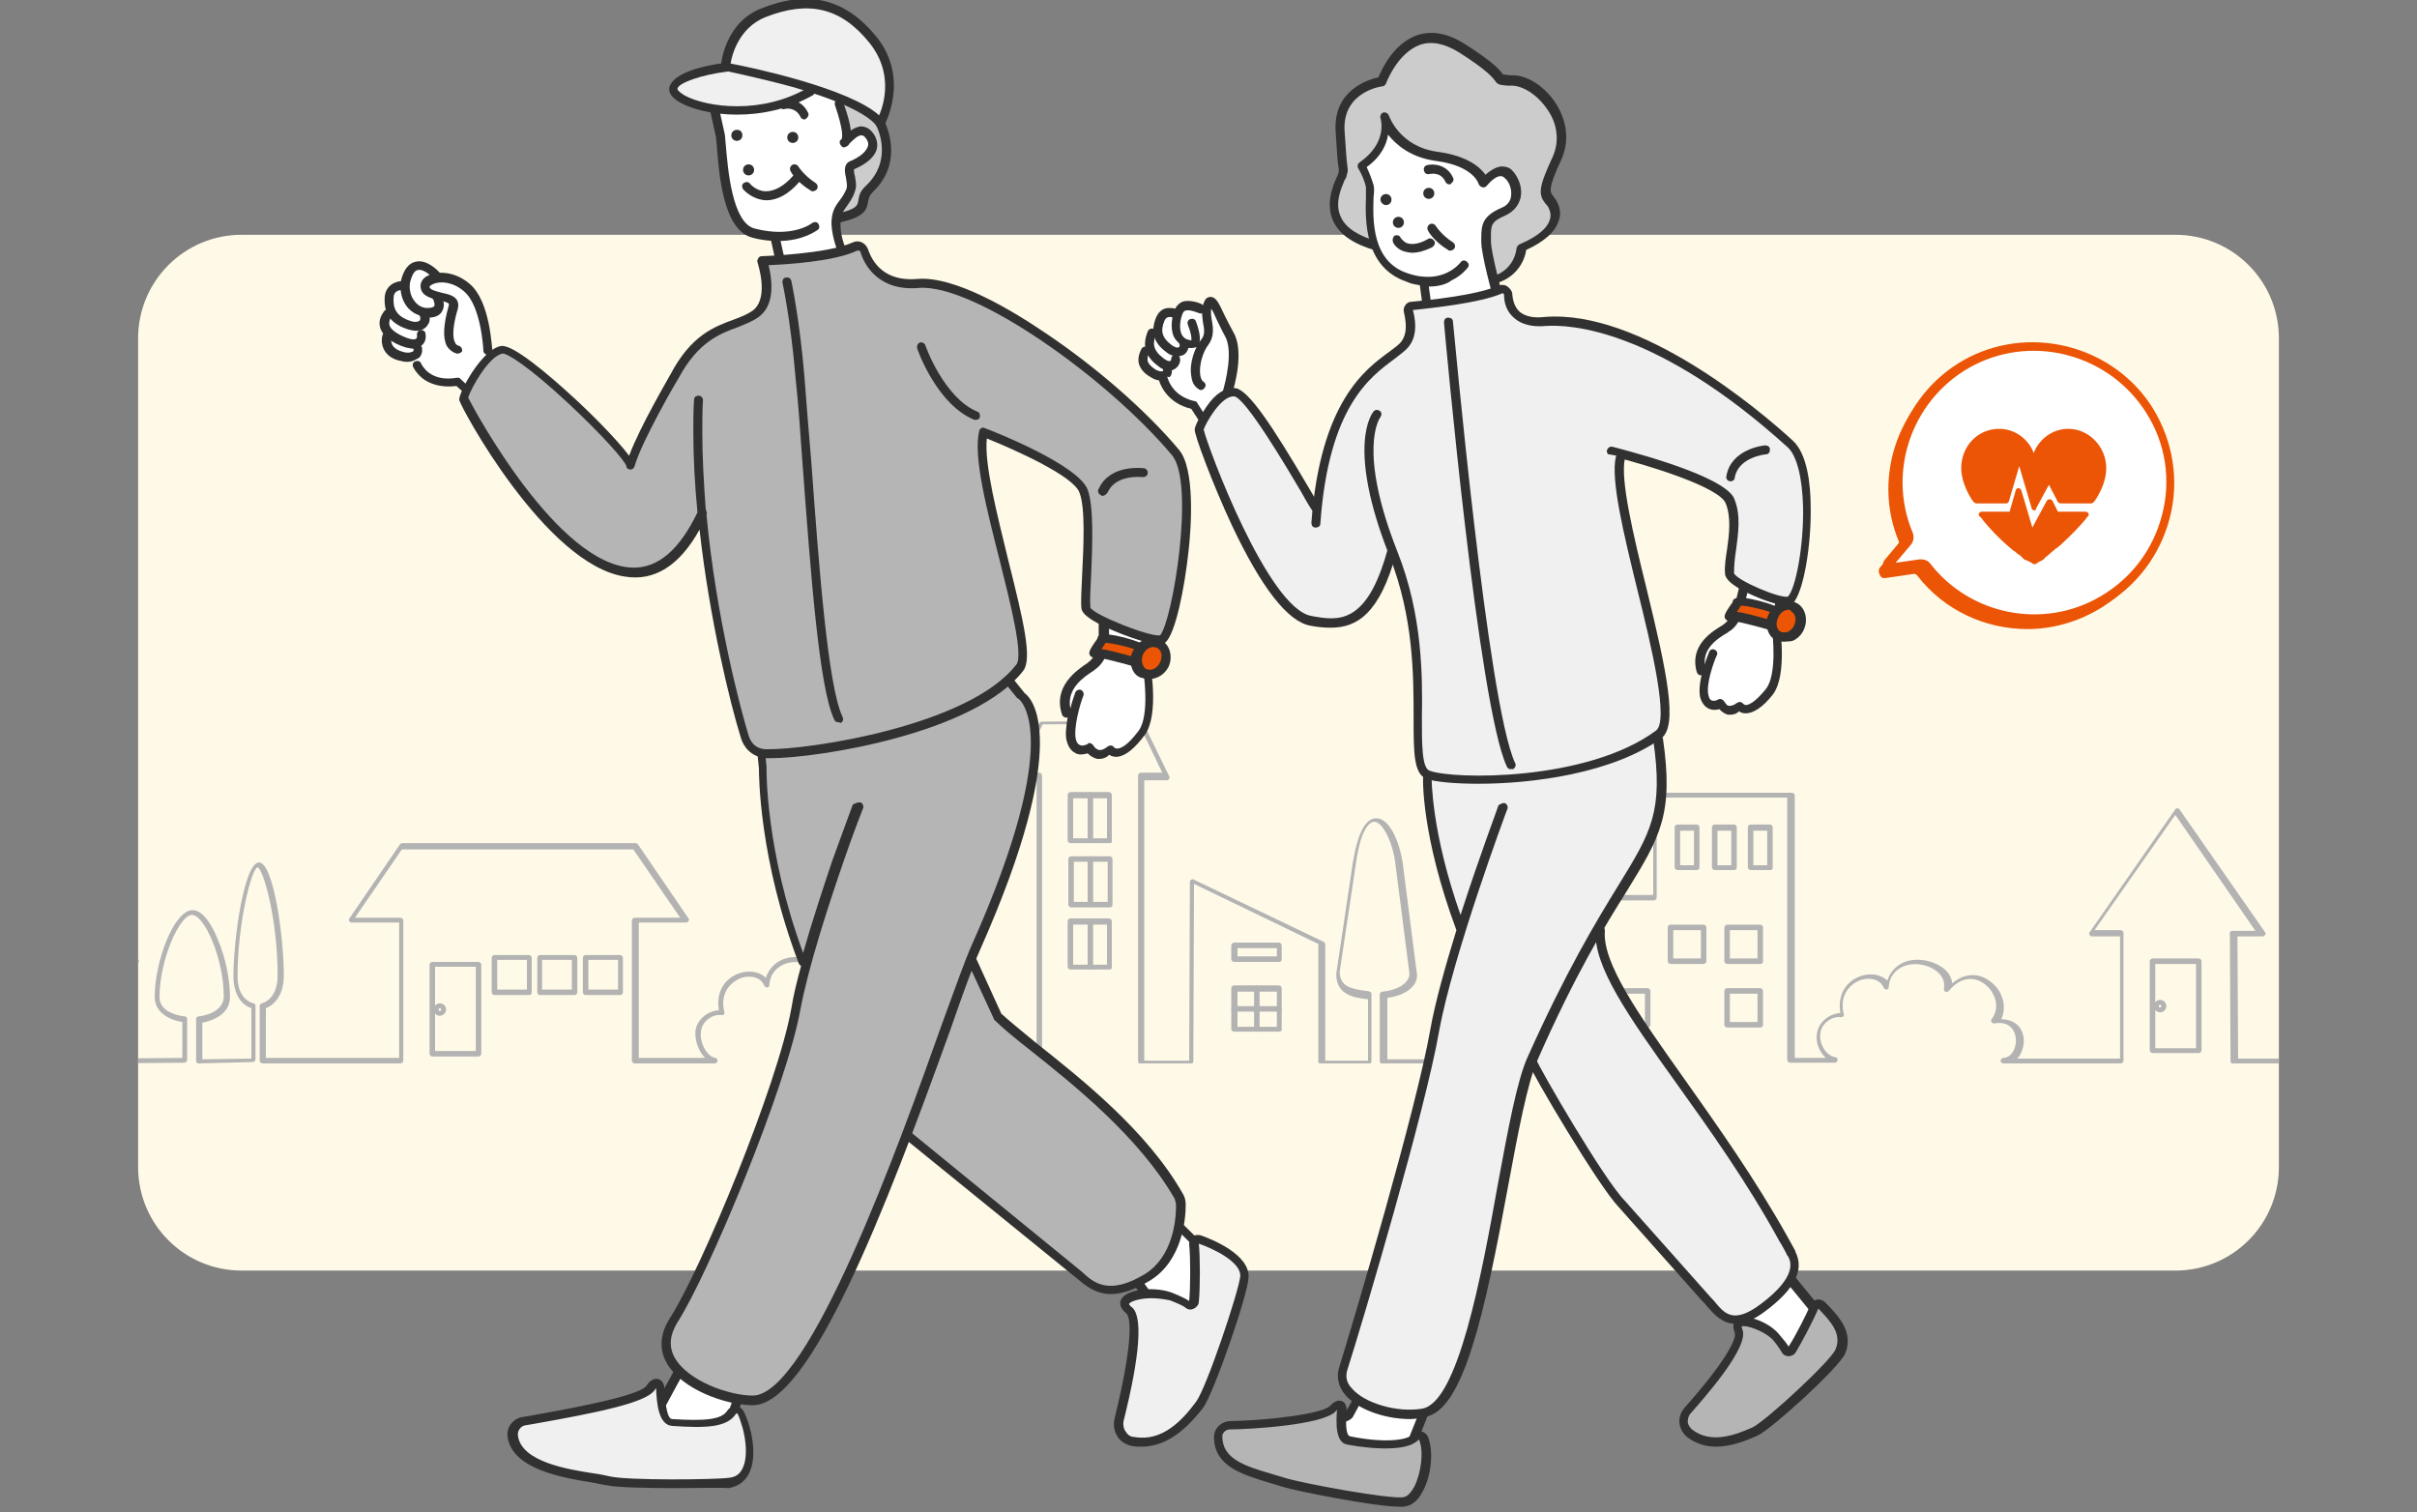 <?xml version="1.0" encoding="utf-8"?>
<!-- Generator: Adobe Illustrator 28.3.0, SVG Export Plug-In . SVG Version: 6.00 Build 0)  -->
<svg version="1.1" id="レイヤー_1" xmlns="http://www.w3.org/2000/svg" xmlns:xlink="http://www.w3.org/1999/xlink" x="0px"
	 y="0px" viewBox="0 0 350 219" style="enable-background:new 0 0 350 219;" xml:space="preserve">
<rect x="0" y="0" width="350" height="219" fill="#808080" stroke="none"/>
<style type="text/css">
	.st0{fill:#FFFAE7;}
	.st1{clip-path:url(#SVGID_00000028317242657805083070000005253799572717928848_);}
	.st2{clip-path:url(#SVGID_00000162323983531305383740000006417586728369694858_);}
	.st3{fill:#B3B3B3;}
	.st4{fill:#FFFFFF;}
	.st5{fill:#313131;}
	.st6{fill:#CCCCCC;}
	.st7{fill:#B5B5B5;}
	.st8{fill:#F0F0F0;}
	.st9{fill:#EB5505;}
</style>
<path class="st0" d="M35,34h280c8.3,0,15,6.7,15,15v120c0,8.3-6.7,15-15,15H35c-8.3,0-15-6.7-15-15V49C20,40.7,26.7,34,35,34z"/>
<g>
	<defs>
		<rect id="SVGID_1_" x="20" y="34" width="310" height="150"/>
	</defs>
	<clipPath id="SVGID_00000040568919102797688700000015222927691831655064_">
		<use xlink:href="#SVGID_1_"  style="overflow:visible;"/>
	</clipPath>
	<g style="clip-path:url(#SVGID_00000040568919102797688700000015222927691831655064_);">
		<g>
			<defs>
				<rect id="SVGID_00000163776039619426182820000002140093044420659599_" x="-24" y="104" width="447.7" height="50"/>
			</defs>
			<clipPath id="SVGID_00000178885795758621731550000001317546847028691104_">
				<use xlink:href="#SVGID_00000163776039619426182820000002140093044420659599_"  style="overflow:visible;"/>
			</clipPath>
			<g style="clip-path:url(#SVGID_00000178885795758621731550000001317546847028691104_);">
				<path class="st3" d="M69.3,153h-6.7c-0.2,0-0.4-0.2-0.4-0.4v-12.9c0-0.2,0.2-0.4,0.4-0.4h6.7c0.2,0,0.4,0.2,0.4,0.4v12.9
					C69.7,152.8,69.5,153,69.3,153z M63,152.2h5.9V140H63V152.2z"/>
				<path class="st3" d="M76.6,144.1h-5c-0.2,0-0.4-0.2-0.4-0.4v-5c0-0.2,0.2-0.4,0.4-0.4h5c0.2,0,0.4,0.2,0.4,0.4v5
					C77,143.9,76.9,144.1,76.6,144.1z M72,143.3h4.3v-4.3H72V143.3z"/>
				<path class="st3" d="M83.2,144.1h-5c-0.2,0-0.4-0.2-0.4-0.4v-5c0-0.2,0.2-0.4,0.4-0.4h5c0.2,0,0.4,0.2,0.4,0.4v5
					C83.6,143.9,83.4,144.1,83.2,144.1z M78.5,143.3h4.3v-4.3h-4.3V143.3z"/>
				<path class="st3" d="M89.8,144.1h-5c-0.2,0-0.4-0.2-0.4-0.4v-5c0-0.2,0.2-0.4,0.4-0.4h5c0.2,0,0.4,0.2,0.4,0.4v5
					C90.2,143.9,90,144.1,89.8,144.1z M85.2,143.3h4.3v-4.3h-4.3V143.3z"/>
				<path class="st3" d="M63.7,147.1c-0.5,0-0.9-0.4-0.9-0.9c0-0.5,0.4-0.9,0.9-0.9c0.5,0,0.9,0.4,0.9,0.9
					C64.6,146.6,64.2,147.1,63.7,147.1z M63.7,146c-0.1,0-0.2,0.1-0.2,0.2c0,0.1,0.1,0.2,0.2,0.2c0.1,0,0.2-0.1,0.2-0.2
					C63.8,146,63.8,146,63.7,146z"/>
				<path class="st3" d="M318.4,152.5h-6.7c-0.2,0-0.4-0.2-0.4-0.4v-12.9c0-0.2,0.2-0.4,0.4-0.4h6.7c0.2,0,0.4,0.2,0.4,0.4v12.9
					C318.8,152.3,318.6,152.5,318.4,152.5z M312.1,151.8h5.9v-12.2h-5.9V151.8z"/>
				<path class="st3" d="M312.8,146.6c-0.5,0-0.9-0.4-0.9-0.9c0-0.5,0.4-0.9,0.9-0.9s0.9,0.4,0.9,0.9
					C313.7,146.2,313.3,146.6,312.8,146.6z M312.8,145.5c-0.1,0-0.2,0.1-0.2,0.2c0,0.1,0.1,0.2,0.2,0.2c0.1,0,0.2-0.1,0.2-0.2
					C312.9,145.6,312.9,145.5,312.8,145.5z"/>
				<path class="st3" d="M28.8,154c-0.1,0-0.2,0-0.3-0.1c-0.1-0.1-0.1-0.2-0.1-0.3v-6c0-0.2,0.1-0.4,0.3-0.4
					c1.8-0.2,3.7-1.1,3.7-2.9c0-5.5-2.8-11.8-4.6-11.8c-1.8,0-4.7,6.5-4.7,11.9c0,1.8,1.9,2.6,3.7,2.8c0.2,0,0.3,0.2,0.3,0.4v5.9
					c0,0.2-0.2,0.4-0.4,0.4L14,154c-0.1,0-0.2,0-0.3-0.1c-0.1-0.1-0.1-0.2-0.1-0.3l-0.1-14.5c0-0.1,0-0.2,0.1-0.3
					c0.1-0.1,0.2-0.1,0.3-0.1h4.7l-16.7-13l-16.7,13h5.4c0.2,0,0.4,0.2,0.4,0.4v14.5c0,0.2-0.2,0.4-0.4,0.4h-14.3
					c-0.2,0-0.4-0.2-0.4-0.4c0-0.2,0.2-0.4,0.4-0.4h13.9v-13.7h-6.1c-0.2,0-0.3-0.1-0.4-0.3c-0.1-0.2,0-0.3,0.1-0.4L1.7,125
					c0.1-0.1,0.3-0.1,0.5,0L20,138.9c0.1,0.1,0.2,0.3,0.1,0.4c-0.1,0.2-0.2,0.3-0.4,0.3h-5.4l0.1,13.7l12-0.1V148
					c-2.5-0.4-4-1.8-4-3.6c0-5.2,2.8-12.6,5.5-12.6c1.8,0,3.2,3.1,3.7,4.4c1.1,2.6,1.7,5.7,1.7,8.2c0,1.9-1.5,3.2-4,3.7v5.3l7.1-0.1
					V146c-1.9-0.6-2.6-2.8-2.6-4.5c0-5.7,1.6-16.6,3.7-16.6s3.6,10.7,3.6,16.4c0,2.7-1.3,4.2-2.6,4.7v7.2h19.3v-19.6h-6.9
					c-0.1,0-0.3-0.1-0.3-0.2c-0.1-0.1-0.1-0.3,0-0.4l7.3-10.7c0.1-0.1,0.2-0.2,0.3-0.2h33.9c0.1,0,0.2,0.1,0.3,0.2l7.3,10.7
					c0.1,0.1,0.1,0.3,0,0.4c-0.1,0.1-0.2,0.2-0.3,0.2h-6.9v19.6h9.6c-1-1-1.5-2.6-1.4-3.9c0.2-1.6,1.7-2.9,3.4-3
					c-0.5-2.9,1.1-4.8,3.1-5.4c1.3-0.4,2.8-0.2,3.7,0.7c0.4-1.2,1.2-2.1,2.3-2.6c1.8-0.8,4.2-0.4,5.8,0.8c0.8,0.6,1.2,1.4,1.3,2.2
					c2.1-1.8,4.3-1.3,5.6-0.2c1.6,1.2,2.4,3.5,1.5,5.4c1.1,0,2,0.4,2.6,1.1c0.8,1,0.9,2.6,0.2,3.9c-0.5,0.9-1.3,1.5-2.2,1.5h0
					c-0.2,0-0.4-0.2-0.4-0.4s0.2-0.4,0.4-0.4c0.8,0,1.3-0.7,1.5-1.1c0.5-1,0.4-2.3-0.2-3.1c-0.5-0.7-1.4-1-2.6-0.8
					c-0.2,0-0.3,0-0.4-0.2c-0.1-0.1-0.1-0.3,0-0.4c1.3-1.7,0.5-3.9-0.9-5c-1.3-1.1-3.4-1.4-5.3,0.9c-0.1,0.1-0.3,0.2-0.5,0.1
					c-0.2-0.1-0.2-0.2-0.2-0.4c0.2-1.2-0.4-2-1-2.5c-1.3-1.1-3.5-1.4-5-0.7c-0.8,0.4-1.9,1.2-2,3c0,0.2-0.2,0.3-0.3,0.3
					c-0.2,0-0.3-0.1-0.4-0.2c-0.5-1.3-2-1.6-3.3-1.2c-1.7,0.6-3.2,2.3-2.5,5c0,0.1,0,0.3-0.1,0.3c-0.1,0.1-0.2,0.1-0.3,0.1
					c-1.4-0.2-2.9,1-3,2.4c-0.2,1.5,0.8,3.6,2.1,3.8c0.2,0,0.3,0.2,0.3,0.4c0,0.2-0.2,0.4-0.4,0.4H91.9c-0.2,0-0.4-0.2-0.4-0.4
					v-20.3c0-0.2,0.2-0.4,0.4-0.4h6.6l-6.8-9.9H58.2l-6.8,9.9H58c0.2,0,0.4,0.2,0.4,0.4v20.3c0,0.2-0.2,0.4-0.4,0.4H38
					c-0.2,0-0.4-0.2-0.4-0.4v-7.9c0-0.2,0.1-0.3,0.3-0.4c1.1-0.3,2.3-1.5,2.3-4c0-8.3-2.1-15.5-2.9-15.7c-0.9,0.2-2.9,8.2-2.9,15.8
					c0,2.5,1.2,3.6,2.3,3.9c0.2,0,0.3,0.2,0.3,0.4v7.7c0,0.2-0.2,0.4-0.4,0.4L28.8,154L28.8,154L28.8,154z"/>
				<path class="st3" d="M160.7,122.1H155c-0.2,0-0.4-0.2-0.4-0.4v-6.6c0-0.2,0.2-0.4,0.4-0.4h5.6c0.2,0,0.4,0.2,0.4,0.4v6.6
					C161.1,122,160.9,122.1,160.7,122.1z M155.4,121.4h4.9v-5.8h-4.9V121.4z"/>
				<path class="st3" d="M157.9,122.1c-0.2,0-0.4-0.2-0.4-0.4v-6.6c0-0.2,0.2-0.4,0.4-0.4s0.4,0.2,0.4,0.4v6.6
					C158.3,122,158.1,122.1,157.9,122.1z"/>
				<path class="st3" d="M160.7,131.4h-5.6c-0.2,0-0.4-0.2-0.4-0.4v-6.6c0-0.2,0.2-0.4,0.4-0.4h5.6c0.2,0,0.4,0.2,0.4,0.4v6.6
					C161.1,131.2,161,131.4,160.7,131.4z M155.5,130.6h4.9v-5.8h-4.9V130.6z"/>
				<path class="st3" d="M157.9,131.4c-0.2,0-0.4-0.2-0.4-0.4v-6.6c0-0.2,0.2-0.4,0.4-0.4c0.2,0,0.4,0.2,0.4,0.4v6.6
					C158.3,131.2,158.1,131.4,157.9,131.4z"/>
				<path class="st3" d="M160.7,140.4H155c-0.2,0-0.4-0.2-0.4-0.4v-6.6c0-0.2,0.2-0.4,0.4-0.4h5.6c0.2,0,0.4,0.2,0.4,0.4v6.6
					C161.1,140.2,160.9,140.4,160.7,140.4z M155.4,139.7h4.9v-5.8h-4.9V139.7z"/>
				<path class="st3" d="M157.9,140.4c-0.2,0-0.4-0.2-0.4-0.4v-6.6c0-0.2,0.2-0.4,0.4-0.4s0.4,0.2,0.4,0.4v6.6
					C158.3,140.2,158.1,140.4,157.9,140.4z"/>
				<path class="st3" d="M185.2,149.4h-6.5c-0.2,0-0.4-0.2-0.4-0.4v-5.9c0-0.2,0.2-0.4,0.4-0.4h6.5c0.2,0,0.4,0.2,0.4,0.4v5.9
					C185.6,149.3,185.5,149.4,185.2,149.4z M179.2,148.7h5.7v-5.1h-5.7V148.7z"/>
				<path class="st3" d="M182,149.4c-0.2,0-0.4-0.2-0.4-0.4v-5.9c0-0.2,0.2-0.4,0.4-0.4c0.2,0,0.4,0.2,0.4,0.4v5.9
					C182.4,149.3,182.2,149.4,182,149.4z"/>
				<path class="st3" d="M185.2,146.5h-6.5c-0.2,0-0.4-0.2-0.4-0.4c0-0.2,0.2-0.4,0.4-0.4h6.5c0.2,0,0.4,0.2,0.4,0.4
					C185.6,146.3,185.5,146.5,185.2,146.5z"/>
				<path class="st3" d="M185.2,139.3h-6.5c-0.2,0-0.4-0.2-0.4-0.4v-2c0-0.2,0.2-0.4,0.4-0.4h6.5c0.2,0,0.4,0.2,0.4,0.4v2
					C185.6,139.1,185.5,139.3,185.2,139.3z M179.2,138.5h5.7v-1.2h-5.7V138.5z"/>
				<path class="st3" d="M245.7,126h-2.8c-0.2,0-0.4-0.2-0.4-0.4v-5.8c0-0.2,0.2-0.4,0.4-0.4h2.8c0.2,0,0.4,0.2,0.4,0.4v5.8
					C246.1,125.9,245.9,126,245.7,126z M243.3,125.3h2v-5h-2V125.3z"/>
				<path class="st3" d="M251.1,126h-2.8c-0.2,0-0.4-0.2-0.4-0.4v-5.8c0-0.2,0.2-0.4,0.4-0.4h2.8c0.2,0,0.4,0.2,0.4,0.4v5.8
					C251.5,125.9,251.3,126,251.1,126z M248.7,125.3h2v-5h-2V125.3z"/>
				<path class="st3" d="M256.3,126h-2.8c-0.2,0-0.4-0.2-0.4-0.4v-5.8c0-0.2,0.2-0.4,0.4-0.4h2.8c0.2,0,0.4,0.2,0.4,0.4v5.8
					C256.7,125.9,256.6,126,256.3,126z M253.9,125.3h2v-5h-2V125.3z"/>
				<path class="st3" d="M230.5,139.7h-4.8c-0.2,0-0.4-0.2-0.4-0.4v-4.9c0-0.2,0.2-0.4,0.4-0.4h4.8c0.2,0,0.4,0.2,0.4,0.4v4.9
					C230.8,139.5,230.7,139.7,230.5,139.7z M226,138.9h4v-4.1h-4V138.9z"/>
				<path class="st3" d="M246.7,139.6h-4.8c-0.2,0-0.4-0.2-0.4-0.4v-4.9c0-0.2,0.2-0.4,0.4-0.4h4.8c0.2,0,0.4,0.2,0.4,0.4v4.9
					C247.1,139.4,246.9,139.6,246.7,139.6z M242.3,138.8h4v-4.1h-4V138.8z"/>
				<path class="st3" d="M254.9,139.6h-4.8c-0.2,0-0.4-0.2-0.4-0.4v-4.9c0-0.2,0.2-0.4,0.4-0.4h4.8c0.2,0,0.4,0.2,0.4,0.4v4.9
					C255.3,139.4,255.2,139.6,254.9,139.6z M250.5,138.8h4v-4.1h-4V138.8z"/>
				<path class="st3" d="M230.5,148.9h-4.8c-0.2,0-0.4-0.2-0.4-0.4v-4.9c0-0.2,0.2-0.4,0.4-0.4h4.8c0.2,0,0.4,0.2,0.4,0.4v4.9
					C230.8,148.7,230.7,148.9,230.5,148.9z M226,148.1h4V144h-4V148.1z"/>
				<path class="st3" d="M238.6,148.8h-4.8c-0.2,0-0.4-0.2-0.4-0.4v-4.9c0-0.2,0.2-0.4,0.4-0.4h4.8c0.2,0,0.4,0.2,0.4,0.4v4.9
					C239,148.6,238.8,148.8,238.6,148.8z M234.2,148h4v-4.1h-4V148z"/>
				<path class="st3" d="M254.9,148.8h-4.8c-0.2,0-0.4-0.2-0.4-0.4v-4.9c0-0.2,0.2-0.4,0.4-0.4h4.8c0.2,0,0.4,0.2,0.4,0.4v4.9
					C255.3,148.6,255.2,148.8,254.9,148.8z M250.5,148h4v-4.1h-4V148z"/>
				<path class="st3" d="M290.1,154c-0.2,0-0.4-0.2-0.4-0.4c0-0.2,0.2-0.4,0.4-0.4h0c0.8,0,1.3-0.7,1.5-1.1c0.5-1,0.4-2.3-0.2-3.1
					c-0.5-0.7-1.4-1-2.6-0.8c-0.2,0-0.3,0-0.4-0.2c-0.1-0.1-0.1-0.3,0-0.4c1.3-1.7,0.5-3.9-0.9-5c-1.3-1.1-3.4-1.4-5.3,0.9
					c-0.1,0.1-0.3,0.2-0.5,0.1c-0.2-0.1-0.2-0.2-0.2-0.4c0.2-1.2-0.4-2-1-2.5c-1.3-1.1-3.5-1.4-5-0.7c-0.8,0.4-1.9,1.2-2,3
					c0,0.2-0.2,0.3-0.3,0.3c-0.2,0-0.3-0.1-0.4-0.2c-0.5-1.3-2-1.6-3.3-1.2c-1.7,0.6-3.2,2.3-2.5,5c0,0.1,0,0.3-0.1,0.3
					c-0.1,0.1-0.2,0.1-0.3,0.1c-1.4-0.2-2.9,1-3,2.4c-0.2,1.4,0.8,3.2,2.2,3.4c0.2,0,0.3,0.2,0.3,0.4c0,0.2-0.2,0.4-0.4,0.4h-6.5
					c-0.2,0-0.4-0.2-0.4-0.4v-38h-18.9V130c0,0.2-0.2,0.4-0.4,0.4h-19.3v23.3c0,0.2-0.2,0.4-0.4,0.4h-19.6c-0.2,0-0.4-0.2-0.4-0.4
					V144c0-0.2,0.2-0.4,0.4-0.4c1.6-0.1,3.9-1,3.9-2.6l-2.1-16.4c-0.5-3.1-1.9-5.6-3-5.6c-0.4,0-1.8,0.4-2.6,5.7l-2.4,16
					c0,2.2,1.7,2.5,3.8,2.8c0.2,0,0.3,0,0.5,0.1c0.2,0,0.3,0.2,0.3,0.4v9.7c0,0.2-0.2,0.4-0.4,0.4h-6.9c-0.2,0-0.4-0.2-0.4-0.4v-17
					l-18-8.7l-0.1,25.7c0,0.2-0.2,0.4-0.4,0.4h-7.2c-0.2,0-0.4-0.2-0.4-0.4v-41.4c0-0.2,0.2-0.4,0.4-0.4h3.1l-3.4-7.1l-13.9,0.1
					l-3.6,7h3.1c0.2,0,0.4,0.2,0.4,0.4v41.4c0,0.2-0.2,0.4-0.4,0.4h-8c-0.2,0-0.3-0.1-0.4-0.3c0-0.2,0-0.4,0.2-0.4
					c1-0.5,1.6-1.8,1.3-2.9c-0.3-1.2-1.5-1.8-3.3-1.6c-0.2,0-0.4-0.1-0.4-0.3c0-0.2,0.1-0.4,0.2-0.4c1.6-0.5,2.3-2.3,2-3.5
					c-0.3-1.2-1.5-1.7-3.1-1.4c-0.2,0-0.3,0-0.4-0.2c-0.1-0.1-0.1-0.3,0-0.4c1.3-1.7,0.5-3.9-0.9-5c-1.3-1.1-3.4-1.4-5.3,0.9
					c-0.1,0.1-0.3,0.2-0.5,0.1c-0.2-0.1-0.2-0.2-0.2-0.4c0.2-1.2-0.4-2-1-2.5c-1.3-1.1-3.5-1.4-5-0.7c-0.8,0.4-1.9,1.2-2,3
					c0,0.2-0.2,0.3-0.3,0.3c-0.2,0-0.3-0.1-0.4-0.2c-0.5-1.3-2-1.6-3.3-1.2c-1.7,0.6-3.2,2.3-2.5,5c0.1,0.2-0.1,0.4-0.3,0.5
					c-0.2,0.1-0.4-0.1-0.5-0.3c-0.8-3.2,0.9-5.3,3-5.9c1.3-0.4,2.8-0.2,3.7,0.7c0.4-1.2,1.2-2.1,2.3-2.6c1.8-0.8,4.2-0.4,5.8,0.8
					c0.8,0.6,1.2,1.4,1.3,2.2c2.1-1.8,4.3-1.3,5.6-0.2c1.5,1.2,2.4,3.5,1.5,5.4c1.9-0.1,2.9,1,3.2,2.1c0.3,1.2-0.1,2.7-1.2,3.7
					c1.4,0.2,2.4,1,2.7,2.2c0.3,1.1,0,2.3-0.7,3.1h6.5v-40.6h-3.3c-0.1,0-0.3-0.1-0.3-0.2s-0.1-0.3,0-0.4l4-7.8
					c0.1-0.1,0.2-0.2,0.3-0.2l14.4-0.1c0.1,0,0.3,0.1,0.3,0.2l3.8,7.8c0.1,0.1,0,0.3,0,0.4c-0.1,0.1-0.2,0.2-0.3,0.2h-3.3v40.6h6.5
					l0.1-25.9c0-0.1,0.1-0.3,0.2-0.3c0.1-0.1,0.3-0.1,0.4,0l18.8,9c0.1,0.1,0.2,0.2,0.2,0.3v16.9h6.2v-8.9c0,0-0.1,0-0.1,0
					c-1.7-0.2-4.5-0.5-4.5-3.6c0,0,0,0,0-0.1l2.4-16.1c0.7-4.2,1.8-6.4,3.4-6.4c1.9,0,3.3,3.3,3.8,6.3l2.1,16.4c0,0,0,0,0,0
					c0,2.1-2.5,3.1-4.3,3.3v8.9h18.8V130c0-0.2,0.2-0.4,0.4-0.4h19.3v-14.4c0-0.2,0.2-0.4,0.4-0.4h19.7c0.2,0,0.4,0.2,0.4,0.4v38
					h4.5c-1-0.9-1.5-2.3-1.3-3.5c0.2-1.6,1.7-2.9,3.4-3c-0.5-2.9,1.1-4.8,3.1-5.4c1.3-0.4,2.8-0.2,3.7,0.7c0.4-1.2,1.2-2.1,2.3-2.6
					c1.8-0.8,4.2-0.4,5.8,0.8c0.8,0.6,1.2,1.4,1.3,2.2c2.1-1.8,4.3-1.3,5.6-0.2c1.6,1.2,2.4,3.5,1.5,5.4c1.1,0,2,0.4,2.6,1.1
					c0.8,1,0.9,2.6,0.2,3.9c-0.1,0.3-0.3,0.5-0.5,0.7h14.9v-17.7h-4.1c-0.1,0-0.3-0.1-0.3-0.2c-0.1-0.1-0.1-0.3,0-0.4l12.4-17.8
					c0.1-0.2,0.5-0.2,0.6,0l12.4,17.8c0.1,0.1,0.1,0.3,0,0.4c-0.1,0.1-0.2,0.2-0.3,0.2h-3.7l0.1,17.7h8.4v-26.5
					c0-0.2,0.2-0.4,0.4-0.4h38.5c0.2,0,0.4,0.2,0.4,0.4v26.9c0,0.2-0.2,0.4-0.4,0.4s-0.4-0.2-0.4-0.4v-26.5H333v26.5
					c0,0.2-0.2,0.4-0.4,0.4h-9.2c-0.2,0-0.4-0.2-0.4-0.4l-0.1-18.5c0-0.1,0-0.2,0.1-0.3c0.1-0.1,0.2-0.1,0.3-0.1h3.3L315,118
					l-11.7,16.7h3.8c0.2,0,0.4,0.2,0.4,0.4v18.5c0,0.2-0.2,0.4-0.4,0.4H290.1L290.1,154z"/>
			</g>
		</g>
	</g>
</g>
<path class="st4" d="M159.9,179l4.7-7.5l11,10.8c0,0,3,3.2-0.3,9.7c-3.3,6.5-6.8,13.7-8.8,14.1c-2,0.4,1.4-15.9,0.5-17.3
	C166.1,187.5,159.9,179,159.9,179L159.9,179z"/>
<path class="st5" d="M166.4,206.9c-0.2,0-0.5-0.1-0.6-0.3c-0.9-0.8-0.6-3.8,0.1-10.3c0.3-2.7,0.8-6.5,0.5-7.1
	c-0.9-1.4-7-9.7-7.1-9.8c-0.2-0.2-0.2-0.5,0-0.7l4.7-7.5c0.1-0.2,0.3-0.3,0.5-0.3c0.2,0,0.4,0,0.5,0.2l11,10.8
	c0.2,0.2,3.3,3.6-0.2,10.5l-0.1,0.3c-4.3,8.5-7,13.7-9.1,14.2C166.6,206.9,166.5,206.9,166.4,206.9L166.4,206.9z M160.7,179
	c1.2,1.6,6.1,8.3,6.9,9.6c0.5,0.7,0.3,2.9-0.3,8c-0.4,3-0.9,7.8-0.6,9c1.8-0.9,5.4-8.1,8-13.4l0.2-0.3c3-6,0.5-8.9,0.4-9l-10.4-10.3
	L160.7,179L160.7,179z"/>
<path class="st4" d="M100.4,194.7l8.8,1l-5,14.6c0,0-1.6,4-8.9,3.9c-7.3-0.1-15.4-3.2-16.6-4.8c-1.2-1.6,15-2.6,15.9-4.1
	C95.4,203.9,100.4,194.7,100.4,194.7L100.4,194.7z"/>
<path class="st5" d="M95.6,214.9c-0.1,0-0.2,0-0.4,0c-7.4-0.1-15.7-3.2-17.1-5.1c-0.2-0.3-0.3-0.6-0.1-0.9c0.4-1,2.3-1.4,8.7-2.4
	c2.8-0.4,6.7-1.1,7.3-1.5c0.9-1.5,5.8-10.5,5.8-10.6c0.1-0.2,0.4-0.4,0.6-0.3l8.8,1c0.2,0,0.4,0.1,0.5,0.3c0.1,0.2,0.1,0.4,0.1,0.6
	l-5,14.6C104.6,210.8,102.9,214.9,95.6,214.9L95.6,214.9z M79.4,209.4c1.7,1.4,8.9,4.2,15.8,4.3c6.7,0.1,8.2-3.4,8.3-3.5l4.8-13.8
	l-7.5-0.9c-1,1.8-4.9,9-5.6,10.3c-0.5,0.8-2.8,1.3-8.2,2.1C84.3,208.2,80.5,208.8,79.4,209.4L79.4,209.4z"/>
<path class="st6" d="M128.1,21.6c0-4.1-3.3-7.4-7.4-7.4c-4.1,0-7.4,3.3-7.4,7.4c0,0.9,0.2,1.8,0.5,2.6c-2,0.8-3.4,2.3-3.4,3.9
	c0,2.6,3.3,4.6,7.4,4.6c4.1,0,7.4-2.1,7.4-4.6c0-0.2,0-0.3,0-0.5C127,26.2,128.1,24.1,128.1,21.6L128.1,21.6z"/>
<path class="st4" d="M103.5,12.9l9.3-5.2l8.3,0.6l1.5,11.4l3.1-0.3l0.7,2.2l-3.3,2.9l-0.1,3.6l-1.9,4.3l1.8,7.7l-10,0.8l-0.6-6.3
	c0,0-3.8-1-4.7-1.7c-2.3-1.8-2.4-8.2-3-11C104,19.6,103.4,12.9,103.5,12.9L103.5,12.9z"/>
<path class="st7" d="M131.4,164.2l25,20.4c1.7,1.6,4.2,3.8,9.9,0.3c4.4-2.7,4.8-8.4,4.8-10.4c0-0.4-0.1-0.9-0.3-1.3
	c-6.9-12.2-22.2-21.9-26.3-26l-3.7-8"/>
<path class="st5" d="M160.9,187.4c-2.4,0-3.9-1.4-5-2.3l-25-20.3c-0.3-0.2-0.3-0.6-0.1-0.9c0.2-0.3,0.6-0.3,0.9-0.1l25,20.4
	c1.6,1.5,3.8,3.5,9.1,0.3c4-2.5,4.5-7.7,4.5-9.9c0-0.3-0.1-0.7-0.2-1c-5.1-8.9-14.6-16.5-20.9-21.5c-2.3-1.8-4.1-3.3-5.2-4.4
	c-0.1-0.1-0.1-0.1-0.1-0.2l-3.7-8c-0.1-0.3,0-0.7,0.3-0.9c0.3-0.1,0.7,0,0.9,0.3l3.6,7.9c1.1,1,2.8,2.4,5,4.2
	c6.4,5.1,16.1,12.7,21.3,21.9c0.3,0.5,0.4,1,0.4,1.6c0,2.3-0.6,8.1-5.1,10.9C164.3,186.8,162.4,187.4,160.9,187.4L160.9,187.4z"/>
<path class="st7" d="M124.4,116.8c0,0-1.3,3.4-3,8.2c-2.2,6.2-5,14.8-6.1,21.1c-2,11.2-13.2,38.1-17.7,45.1
	c-4.5,7.1,6.2,11.6,11.5,11.6c10.9,0,28.1-56.2,32.3-65.6c14.2-32,6.6-36.5,6.6-36.5l-6.7-8.3l-31.5,9.7l0.9,9
	c0,0-0.3,12.4,5.7,28.1"/>
<path class="st5" d="M109,203.5c-3.7,0-10.3-2.2-12.5-6.2c-1.1-2-0.9-4.2,0.5-6.4c4.5-7,15.6-33.7,17.6-44.9
	c0.3-1.9,0.8-3.9,1.4-6.1c-0.1-0.1-0.2-0.2-0.3-0.3c-5.8-15.2-5.8-27.5-5.8-28.3l-0.9-9c0-0.3,0.2-0.6,0.5-0.7l31.5-9.7
	c0.3-0.1,0.5,0,0.7,0.2l6.7,8.3c1,0.7,7,6.8-6.5,37.2c-0.9,2-2.4,6.1-4.2,11.3C128.2,175.3,117.3,203.5,109,203.5L109,203.5
	L109,203.5z M124.4,116.2c0.1,0,0.2,0,0.2,0c0.3,0.1,0.5,0.5,0.4,0.8c0,0-1.4,3.5-3,8.2c-2.1,6.1-4.9,14.7-6.1,21
	c-2,11.2-13.3,38.3-17.8,45.3c-1.1,1.8-1.3,3.5-0.4,5.1c1.9,3.4,7.9,5.5,11.3,5.5h0c8.1,0,21.2-36.3,27.4-53.8
	c1.9-5.2,3.4-9.4,4.3-11.4c13.7-30.7,6.9-35.6,6.8-35.7c-0.1,0-0.1-0.1-0.2-0.1l-6.5-8l-30.6,9.5l0.8,8.5c0,0,0,0.1,0,0.1
	c0,0.1-0.2,11.9,5.3,26.8c1.3-4.6,2.9-9.4,4.2-13.3c1.7-4.7,3-8.2,3-8.2C123.9,116.3,124.2,116.2,124.4,116.2L124.4,116.2z"/>
<path class="st5" d="M112.7,34.9c-1.1,0-2.4-0.1-3.8-0.5c-4.2-1.1-4.8-9.3-5.1-13.3c-0.1-0.8-0.1-1.4-0.2-1.6l-0.8-3.6l1.3-0.3
	l0.8,3.6c0.1,0.3,0.1,0.9,0.2,1.8c0.3,3.4,0.9,11.3,4.2,12.1c5.4,1.4,8.2-0.7,8.3-0.8c0.3-0.2,0.7-0.2,0.9,0.1
	c0.2,0.3,0.2,0.7-0.1,0.9C118.2,33.4,116.3,34.9,112.7,34.9L112.7,34.9z"/>
<path class="st5" d="M122,37.1c-0.2,0-0.5-0.1-0.6-0.4c0-0.1-0.9-2.1-1-4.3c0-1.8,0.6-2.6,1.2-3.4c0.4-0.5,0.7-1,1-1.7
	c0.1-0.4,0-1-0.1-1.6c-0.2-0.8-0.4-2,0.7-2.4c1.4-0.6,2.3-1.4,2.5-2.2c0.1-0.4-0.1-0.9-0.5-1.3c-0.2-0.2-0.4-0.2-0.5-0.2
	c-0.5,0-1.2,0.7-1.7,1.2c-0.1,0.2-0.2,0.3-0.4,0.4c-0.3,0.2-0.6,0.2-0.8-0.1c-0.2-0.2-0.3-0.6-0.1-0.8c0,0,0.1-0.1,0.2-0.2
	c0.1-0.3,0.2-1.4-1-4.9c-0.1-0.3,0.1-0.7,0.4-0.8c0.3-0.1,0.7,0.1,0.8,0.4c0.6,1.7,1,3,1.1,4.1c0.4-0.3,0.9-0.5,1.4-0.6
	c0.6,0,1.1,0.2,1.5,0.6c0.9,0.9,1,1.9,0.9,2.5c-0.2,1.2-1.4,2.3-3.3,3.1c-0.1,0.1,0,0.7,0.1,1c0.1,0.7,0.3,1.4,0,2.2
	c-0.3,1-0.8,1.6-1.2,2.2c-0.5,0.7-0.9,1.2-0.9,2.6c0,2,0.9,3.8,0.9,3.8c0.1,0.3,0,0.7-0.3,0.9C122.2,37,122.1,37.1,122,37.1
	L122,37.1z"/>
<path class="st5" d="M106.7,20.4c0.4,0,0.8-0.3,0.8-0.8s-0.3-0.8-0.8-0.8c-0.4,0-0.8,0.3-0.8,0.8S106.3,20.4,106.7,20.4z"/>
<path class="st5" d="M108.4,25.4c0.4,0,0.8-0.3,0.8-0.8c0-0.4-0.3-0.8-0.8-0.8c-0.4,0-0.8,0.3-0.8,0.8
	C107.6,25,107.9,25.4,108.4,25.4z"/>
<path class="st5" d="M114.8,20.7c0.4,0,0.8-0.3,0.8-0.8c0-0.4-0.3-0.8-0.8-0.8c-0.4,0-0.8,0.3-0.8,0.8
	C114,20.4,114.4,20.7,114.8,20.7z"/>
<path class="st5" d="M116.5,17.3c-0.2,0-0.5-0.1-0.6-0.4c-0.7-1.4-2.1-1.2-2.3-1.1c-0.3,0.1-0.7-0.2-0.8-0.5
	c-0.1-0.3,0.1-0.7,0.5-0.8c0.9-0.2,2.8-0.1,3.7,1.8c0.2,0.3,0,0.7-0.3,0.9C116.7,17.2,116.6,17.3,116.5,17.3L116.5,17.3z"/>
<path class="st5" d="M111,29c0,0-0.1,0-0.1,0c-2-0.1-3.2-1.5-3.3-1.6c-0.2-0.3-0.2-0.7,0.1-0.9c0.3-0.2,0.7-0.2,0.9,0.1
	c0,0,0.9,1.1,2.3,1.1c1.2,0,2.6-0.7,3.9-2.2c0.2-0.3,0.7-0.3,0.9,0c0.3,0.2,0.3,0.7,0,0.9C114.2,28.1,112.6,29,111,29L111,29z"/>
<path class="st5" d="M117.7,27.7c-0.1,0-0.2,0-0.3-0.1c-2-1.2-2.9-2.7-2.9-2.8c-0.2-0.3-0.1-0.7,0.2-0.9c0.3-0.2,0.7-0.1,0.9,0.2
	c0,0,0.8,1.3,2.5,2.4c0.3,0.2,0.4,0.6,0.2,0.9C118.1,27.6,117.9,27.7,117.7,27.7z"/>
<path class="st5" d="M112.8,37.8c-0.3,0-0.6-0.2-0.6-0.5l-0.6-2.7c-0.1-0.3,0.1-0.7,0.5-0.8s0.7,0.1,0.8,0.5l0.6,2.7
	c0.1,0.3-0.1,0.7-0.5,0.8C112.9,37.8,112.8,37.8,112.8,37.8L112.8,37.8z"/>
<path class="st4" d="M64,41.3c0,0-5.6,2.2-6.3,4.4c-0.7,2.1,3.4,10.6,7.2,9.8c3.8-0.8,1.5-0.2,1.5-0.2l3.8,4l3.8-6.5l-3.9-2.5
	C69.9,50.3,70.3,41.2,64,41.3L64,41.3z"/>
<path class="st4" d="M60.4,52.8c0,0,1.3,3.1,5.9,2.4l1.2,1.1"/>
<path class="st5" d="M67.5,57c-0.2,0-0.3-0.1-0.4-0.2l-1-0.9c-2.4,0.3-4-0.4-4.9-1.1c-1-0.8-1.4-1.7-1.4-1.7c-0.1-0.3,0-0.7,0.4-0.8
	c0.3-0.1,0.7,0,0.8,0.4c0.1,0.1,1.2,2.7,5.2,2c0.2,0,0.4,0,0.5,0.2l1.2,1.1c0.3,0.2,0.3,0.7,0,0.9C67.9,57,67.7,57,67.5,57z"/>
<path class="st4" d="M56,48.7c-0.2,0.7-0.3,2.5,2.3,3c1.8,0.3,2.2-0.6,2.1-1.2"/>
<path class="st5" d="M59,52.4c-0.2,0-0.5,0-0.8-0.1c-1.2-0.2-2-0.7-2.5-1.5c-0.6-1-0.4-2-0.3-2.3c0.1-0.3,0.4-0.6,0.8-0.5
	c0.3,0.1,0.6,0.4,0.5,0.8c0,0.1-0.2,0.7,0.2,1.3c0.3,0.4,0.8,0.7,1.6,0.9c0.9,0.2,1.2-0.1,1.3-0.1c0.1-0.1,0.1-0.2,0.1-0.2
	c-0.1-0.3,0.1-0.7,0.4-0.8c0.3-0.1,0.7,0.1,0.8,0.4c0.1,0.5,0,1.1-0.4,1.5C60.3,52,59.8,52.4,59,52.4L59,52.4z"/>
<path class="st4" d="M56.1,45.4c-1.3,1.9,0.3,3.4,2.8,4.2c2,0.6,2.2-0.6,2.1-1.2"/>
<path class="st5" d="M59.9,50.5c-0.3,0-0.7-0.1-1.2-0.2c-1.9-0.6-3.2-1.6-3.6-2.7c-0.2-0.6-0.3-1.4,0.5-2.5c0.2-0.3,0.6-0.4,0.9-0.2
	c0.3,0.2,0.4,0.6,0.2,0.9c-0.3,0.5-0.4,0.9-0.3,1.3c0.2,0.7,1.3,1.4,2.7,1.9c0.7,0.2,1,0.2,1.2,0c0.1-0.1,0.1-0.3,0.1-0.4
	c-0.1-0.3,0.1-0.7,0.4-0.8c0.3-0.1,0.7,0.1,0.8,0.4c0.1,0.5,0.1,1.2-0.4,1.7C60.9,50.2,60.5,50.5,59.9,50.5z"/>
<path class="st4" d="M58.3,41.3c0,0-1.8-0.1-1.9,1.8c-0.1,1.8,0.5,3.2,2.9,4c2,0.6,2.6-0.9,1.9-1.8"/>
<path class="st5" d="M60.2,47.9c-0.3,0-0.7-0.1-1.1-0.2c-2.5-0.8-3.5-2.2-3.4-4.6c0.1-1.8,1.6-2.4,2.6-2.4c0.4,0,0.6,0.3,0.6,0.7
	c0,0.4-0.3,0.6-0.7,0.6c-0.3,0-1.2,0.1-1.2,1.1c-0.1,1.5,0.3,2.7,2.5,3.4c0.6,0.2,1.1,0.1,1.3-0.1c0.1-0.2,0.1-0.4,0-0.6
	c-0.2-0.3-0.2-0.7,0.1-0.9c0.3-0.2,0.7-0.2,0.9,0.1c0.5,0.6,0.6,1.5,0.1,2.1C61.6,47.6,61,47.9,60.2,47.9L60.2,47.9z"/>
<path class="st4" d="M63.1,39.8c0,0-3.2-3.6-4.4,0.8c-0.5,1.8,0.7,4.6,3.1,4.6c2.4-0.1,1.6-2,0.9-2.8"/>
<path class="st5" d="M61.7,45.8c-1.1,0-2-0.5-2.7-1.3c-0.9-1.1-1.2-2.7-0.9-4c0.4-1.5,1.1-2.4,2.1-2.6c1.6-0.4,3.2,1.3,3.4,1.5
	c0.2,0.3,0.2,0.7-0.1,0.9c-0.3,0.2-0.7,0.2-0.9-0.1c-0.3-0.4-1.4-1.3-2.1-1.1c-0.6,0.1-0.9,1-1.1,1.7c-0.2,0.9,0,2.1,0.7,2.9
	c0.5,0.6,1.1,0.9,1.8,0.9c0.5,0,0.9-0.1,1-0.3c0.1-0.3-0.1-1-0.5-1.4c-0.2-0.3-0.2-0.7,0.1-0.9c0.3-0.2,0.7-0.2,0.9,0.1
	c0.5,0.6,1.2,1.8,0.7,2.8c-0.2,0.5-0.7,1.1-2.1,1.1C61.8,45.8,61.8,45.8,61.7,45.8L61.7,45.8z"/>
<path class="st4" d="M70.6,50.5c0,0-0.2-6.7-3-9.1c-2.8-2.4-6.1-1.4-6.1-0.2c0.1,2.1,4.7,1,4.1,3.1c-0.6,2.1-1.5,5.7,0.7,6.2"/>
<path class="st5" d="M66.3,51.2c-0.1,0-0.1,0-0.2,0c-0.6-0.2-1.1-0.6-1.4-1.1c-0.6-1.2-0.5-3.1,0.3-5.9c0-0.1,0-0.2,0-0.2
	c-0.1-0.2-0.9-0.4-1.4-0.5c-1.1-0.3-2.7-0.6-2.7-2.1c0-0.6,0.4-1.2,1.1-1.5c1.4-0.7,3.9-0.6,6,1.2c3,2.5,3.2,9.3,3.3,9.6
	c0,0.4-0.3,0.7-0.6,0.7c-0.4,0-0.7-0.3-0.7-0.6c0-0.1-0.3-6.5-2.8-8.6c-1.6-1.4-3.4-1.5-4.4-1.1c-0.5,0.2-0.6,0.4-0.6,0.4
	c0,0.4,0.6,0.6,1.8,0.9c0.9,0.2,1.8,0.4,2.2,1.1c0.2,0.4,0.2,0.8,0.1,1.2c-0.9,3-0.7,4.4-0.4,4.9c0.1,0.3,0.3,0.4,0.6,0.5
	c0.3,0.1,0.5,0.5,0.4,0.8C66.8,51,66.6,51.2,66.3,51.2L66.3,51.2z"/>
<path class="st8" d="M105,9.7c0,0-7.5,1-7.6,3.1c-0.1,2.1,10.9,5.6,19.8,0.4"/>
<path class="st5" d="M106.7,16.6c-3.5,0-6.6-0.8-8.3-1.8c-1-0.6-1.5-1.2-1.5-1.9c0-0.6,0.6-2.8,8.1-3.8c0.4,0,0.7,0.2,0.7,0.6
	c0,0.4-0.2,0.7-0.6,0.7c-3.3,0.4-7,1.6-7,2.5c0,0.1,0.2,0.4,1,0.9c3.3,1.8,11.3,2.8,17.9-1.1c0.3-0.2,0.7-0.1,0.9,0.2
	c0.2,0.3,0.1,0.7-0.2,0.9C114,15.9,110.1,16.6,106.7,16.6L106.7,16.6z"/>
<path class="st8" d="M105,9.7c0,0,19,3.6,22.4,8.2c0,0,3.6-6.3-1.1-12c-4.4-5.4-9.5-6.4-15.8-3.9C105.5,3.9,105,9.7,105,9.7z"/>
<path class="st5" d="M127.4,18.5c-0.2,0-0.4-0.1-0.5-0.3c-0.9-1.2-3.8-3.2-12.1-5.6c-5.1-1.4-9.8-2.3-9.9-2.4
	c-0.3-0.1-0.6-0.4-0.5-0.7c0-0.3,0.6-6.3,5.9-8.3c6.8-2.7,12.1-1.4,16.6,4.1c4.9,6.1,1.2,12.7,1.2,12.8
	C127.9,18.4,127.7,18.5,127.4,18.5C127.4,18.5,127.4,18.5,127.4,18.5L127.4,18.5z M105.8,9.2c3.2,0.6,17.2,3.6,21.5,7.5
	c0.8-1.8,2-6.3-1.4-10.5c-4.1-5.1-8.8-6.2-15.1-3.7C107.1,4,106,7.8,105.8,9.2L105.8,9.2z"/>
<path class="st5" d="M121.4,32.2c-0.3,0-0.6-0.2-0.6-0.5c-0.1-0.3,0.1-0.7,0.5-0.8c2.8-0.6,2.9-1.2,3-1.9c0.1-0.6,0.2-1.3,1.1-2.1
	c4-3.8,1.6-8.5,1.5-8.7c-0.2-0.3,0-0.7,0.3-0.9c0.3-0.2,0.7,0,0.9,0.3c0,0.1,3,5.7-1.7,10.2c-0.5,0.5-0.6,0.9-0.7,1.4
	c-0.2,1.3-0.6,2.2-4,3C121.5,32.2,121.5,32.2,121.4,32.2L121.4,32.2z"/>
<path class="st4" d="M156.1,100.4c0,0-1.7,4.6-1.1,6.8c0.6,2.2,2.6,1,2.6,1c1.1,2,3,0.3,3,0.3c0.8,0.9,2.5,0.5,4.6-2.5
	c2.1-2.9,0.5-10.9,0.5-10.9l1.8-10.1l-7.8-0.7v8.9c0,0-0.3,2.1-1.8,3.1c-1.5,1-4.9,3.1-3.6,6.9"/>
<path class="st5" d="M159.2,109.9c-0.1,0-0.2,0-0.3,0c-0.4-0.1-0.9-0.3-1.4-0.8c-0.4,0.1-1.1,0.3-1.7,0c-0.4-0.2-1-0.6-1.3-1.7
	c-0.3-0.9-0.1-2.2,0.1-3.5c-0.3,0.1-0.7-0.1-0.8-0.4c-1.4-4.1,2.2-6.5,3.7-7.5l0.1-0.1c1.1-0.8,1.5-2.3,1.5-2.6v-8.9
	c0-0.2,0.1-0.4,0.2-0.5c0.1-0.1,0.3-0.2,0.5-0.2l7.8,0.7c0.2,0,0.3,0.1,0.5,0.2c0.1,0.1,0.2,0.3,0.1,0.5l-1.8,10
	c0.2,1.1,1.5,8.3-0.6,11.3c-1.5,2-2.8,3.1-4.1,3.2c-0.4,0-0.8-0.1-1.1-0.3C160.4,109.6,159.8,109.9,159.2,109.9z M157.7,107.6
	c0.2,0,0.4,0.1,0.6,0.3c0.2,0.4,0.5,0.6,0.8,0.7c0.5,0.1,1.1-0.3,1.3-0.5c0.3-0.2,0.7-0.2,0.9,0.1c0.2,0.2,0.3,0.2,0.5,0.2
	c0.4,0,1.4-0.3,3.1-2.6c1.6-2.2,0.8-8.3,0.4-10.4c0-0.1,0-0.2,0-0.2l1.7-9.4l-6.4-0.6v8.2c0,0,0,0.1,0,0.1c0,0.1-0.4,2.4-2.1,3.5
	l-0.1,0.1c-1.4,0.9-4,2.6-3.4,5.5c0.3-1.3,0.7-2.2,0.7-2.3c0.1-0.3,0.5-0.5,0.8-0.4c0.3,0.1,0.5,0.5,0.4,0.8
	c-0.5,1.2-1.5,4.8-1.1,6.4c0.1,0.4,0.3,0.7,0.6,0.8c0.4,0.2,1-0.1,1.2-0.2C157.5,107.6,157.6,107.6,157.7,107.6L157.7,107.6z"/>
<path class="st8" d="M172.8,180.1c0-0.4,0.4-0.8,0.8-0.6c2,0.7,6.7,2.8,6.5,5.4c-0.1,2.3-4.9,16.4-6.5,18.5
	c-1.9,2.5-5.1,6.1-9.5,5.3c-1.5-0.3-2.4-1.7-2.1-3.2c1.1-4.5,3.3-14.3,1.4-15.8c-2.4-2,3-3.1,6-2c1.2,0.5,2,0.9,2.5,1.2
	c0.4,0.2,0.9,0,0.9-0.4C173,186.5,173,182,172.8,180.1z"/>
<path class="st5" d="M165.3,209.5c-0.4,0-0.9,0-1.4-0.1c-0.9-0.2-1.7-0.7-2.1-1.4c-0.5-0.8-0.6-1.7-0.4-2.6
	c2.5-10.1,2.5-14.5,1.7-15.2c-1.2-1-0.9-1.8-0.7-2.1c0.9-1.5,4.9-1.8,7.3-0.9c1,0.4,1.9,0.8,2.5,1.2c0.2-2,0.2-6.3,0-8.2
	c0-0.4,0.1-0.8,0.5-1.1c0.3-0.3,0.8-0.3,1.2-0.2c1.7,0.6,7.1,2.8,6.9,6.1c-0.1,2.5-5,16.7-6.6,18.9
	C172.3,206.3,169.4,209.5,165.3,209.5L165.3,209.5z M166.7,188c-1.5,0-2.9,0.4-3.2,0.8c0,0.1,0.1,0.3,0.4,0.5
	c1.6,1.3,1.2,6.9-1.2,16.5c-0.1,0.5,0,1.1,0.3,1.5c0.3,0.5,0.7,0.8,1.3,0.8c4,0.7,6.9-2.4,8.9-5.1c1.5-2,6.2-16,6.4-18.2
	c0.1-2-3.7-3.9-6-4.7c0.2,2,0.2,6.4,0,8.4c0,0.4-0.3,0.8-0.7,1c-0.4,0.2-0.8,0.2-1.2-0.1c-0.5-0.4-1.3-0.7-2.3-1.1
	C168.4,188.1,167.5,188,166.7,188L166.7,188z"/>
<path class="st8" d="M94.2,200.9c-1.4,2.1-14,4.1-18.3,4.8c-1.1,0.2-1.8,1.1-1.7,2.2c0.7,5.1,10.6,5.7,13.8,6.5
	c2.5,0.6,15.2,0.5,17.5,0.2c4.2-0.5,3.2-7.1,1.7-10.2c-0.3-0.5-1-0.5-1.3-0.1c-1,1.7-3.8,1.8-8.6,1.5c-1.5-0.1-1.7-3.6-1.7-5.2
	C95.6,200.7,95.3,199.3,94.2,200.9z"/>
<path class="st5" d="M97.8,215.5c-4.1,0-8.5-0.1-9.9-0.4c-0.5-0.1-1.2-0.2-2.1-0.4c-4.3-0.7-11.6-1.9-12.3-6.6
	c-0.2-1.4,0.8-2.7,2.2-2.9l1.2-0.2c3.8-0.7,15.5-2.7,16.7-4.3c0.2-0.3,0.8-1.2,1.7-1c0.7,0.2,0.9,1,0.9,1.1c0,0,0,0.1,0,0.1l0,0.3
	c0.2,2.8,0.5,4.2,1.1,4.3c4.7,0.3,7.2,0.1,8-1.2c0.3-0.4,0.7-0.7,1.2-0.7c0.5,0,0.9,0.3,1.2,0.8c1.1,2.2,2.1,6.5,0.7,9.1
	c-0.6,1.1-1.6,1.8-2.9,2C104.6,215.4,101.3,215.5,97.8,215.5L97.8,215.5z M95,201c-0.1,0.1-0.1,0.2-0.2,0.3
	c-1.2,1.8-7.9,3.2-17.5,4.9l-1.2,0.2c-0.7,0.1-1.2,0.8-1.1,1.5c0.5,3.8,7.2,4.9,11.2,5.5c0.8,0.1,1.6,0.3,2.1,0.4
	c2.5,0.6,15.1,0.5,17.3,0.2c0.9-0.1,1.5-0.5,1.9-1.3c1-1.9,0.4-5.6-0.7-8c0,0,0,0-0.1,0c0,0-0.1,0-0.1,0c-1.3,2.1-4.6,2.1-9.2,1.8
	C95.3,206.4,95.1,203.1,95,201L95,201L95,201z"/>
<path class="st7" d="M132.9,41.1c-5.3,0.4-7.1-2.9-7.8-4.8c-0.2-0.6-0.8-0.8-1.3-0.6c-3.8,1.9-13.4,2.1-13.4,2.1s1.9,5.4-0.8,7.6
	c-2.7,2.2-7.7,1.2-11.8,9.1c0,0-5.5,9.2-6.4,13c-0.5-2.2-16-17.1-18.6-16.7c-2.6,0.3-5.7,6.6-5.6,7.1c0.1,0.5,22.5,42.8,34.5,16.6
	c1.4,14.5,4.8,27.9,6.2,32.3c0.3,0.9,1.1,2.4,3.2,2.5c6.8,0.2,29.8-3.5,36.7-12.5c2.5-3.2-6.9-27.1-5.3-34.1c0,0,13.2,5,14.5,8.5
	s0.1,14.2,0.3,17c0.1,1.5,10.3,5.3,11.1,4.4c2.2-2.1,5.4-22.8,1.8-27C160.8,54.3,141.3,40.4,132.9,41.1L132.9,41.1z M115.9,54.7
	c-0.7-8.5-1.9-13.9-1.9-13.9S115.2,46.2,115.9,54.7c1.4,17,2.8,43.5,5.5,49.3C118.7,98.2,117.4,71.7,115.9,54.7z M159.7,71.1
	c1.4-3.2,5.8-2.6,5.8-2.6S161.1,67.9,159.7,71.1z"/>
<path class="st5" d="M111.5,109.8c-0.2,0-0.3,0-0.4,0c-2.5-0.1-3.5-1.9-3.8-2.9c-1.6-5.1-4.6-17.5-6-30.2c-2.9,5.2-6.5,7.5-10.8,6.8
	c-11.5-1.7-23.9-24.7-24-25.6c-0.1-1,3.3-7.4,6.1-7.8c1.7-0.2,6.7,4,10.6,7.6c2.3,2.1,6.2,6,7.9,8.3c1.6-4.3,5.8-11.4,6-11.8
	c3-5.7,6.4-6.9,9.1-7.9c1.1-0.4,2.1-0.8,2.9-1.4c2.3-1.9,0.6-6.8,0.6-6.9c-0.1-0.2,0-0.4,0.1-0.6c0.1-0.2,0.3-0.3,0.5-0.3
	c0.1,0,9.5-0.3,13.2-2c0.4-0.2,0.9-0.2,1.3,0c0.4,0.2,0.7,0.5,0.9,1c0.6,1.8,2.3,4.7,7.1,4.3c5.5-0.5,14,4.7,18.7,7.9
	c7.3,4.9,14.5,11.2,19.2,16.8c2.4,2.8,1.8,11.3,1.4,14.8c-0.6,5.5-1.9,11.8-3.3,13.1c-0.6,0.6-2.8,0.2-6.4-1.2
	c-3.8-1.5-5.7-2.7-5.8-3.7c-0.1-0.9,0-2.7,0.1-4.8c0.2-4.1,0.5-9.8-0.4-12c-0.9-2.4-9.4-6.2-13.4-7.8c-0.4,3.7,1.5,11,3.1,17.6
	c2.2,8.8,3.5,14.2,2.2,16C141.2,106.2,118.5,109.8,111.5,109.8L111.5,109.8z M102.3,74.5c1.4,15,5,28.4,6.1,32c0.4,1.3,1.3,2,2.6,2
	c6.1,0.1,29.4-3.4,36.2-12.3c1-1.4-0.9-8.9-2.4-14.9c-1.9-7.5-3.9-15.2-3-18.9c0-0.2,0.2-0.3,0.3-0.4c0.2-0.1,0.4-0.1,0.5,0
	c1.4,0.5,13.5,5.3,14.9,8.9c0.9,2.4,0.7,8,0.5,12.5c-0.1,2-0.2,3.7-0.1,4.6c0.6,1.1,8.7,4.3,10.1,4c1.8-2.1,5.1-22.1,1.7-26.1
	C160.3,54.7,141,41,133,41.7c-5.9,0.5-7.9-3.5-8.4-5.2c0-0.1-0.1-0.2-0.2-0.2c-0.1,0-0.2,0-0.3,0c-3.3,1.6-10.4,2-12.8,2.1
	c0.4,1.7,1.1,5.5-1.3,7.4c-0.9,0.7-2,1.1-3.2,1.6c-2.5,0.9-5.7,2.1-8.5,7.3c-0.1,0.1-5.4,9.2-6.4,12.8c-0.1,0.3-0.3,0.5-0.6,0.5
	c-0.3,0-0.6-0.2-0.6-0.5c-0.2-0.8-3.6-4.6-8.3-9c-5.9-5.5-8.9-7.3-9.6-7.3c-2,0.3-4.7,5.2-5,6.4c0.9,1.8,13,24.3,23.8,24.6
	c3.7,0.1,6.8-2.6,9.4-8c-0.4-4.1-0.6-8-0.6-11.6c0-1.6,0-3.2,0.1-4.7c0-0.4,0.3-0.6,0.7-0.6c0.3,0,0.6,0.3,0.6,0.6c0,0,0,0,0,0
	c-0.1,1.5-0.1,3.1-0.1,4.7c0,3.5,0.2,7.2,0.5,11.2c0.1,0.1,0.1,0.2,0.1,0.4C102.4,74.3,102.4,74.4,102.3,74.5L102.3,74.5L102.3,74.5
	z M121.4,104.6c-0.2,0-0.5-0.1-0.6-0.4c-2.2-4.6-3.4-21.2-4.6-37.2c-0.3-4.4-0.6-8.6-1-12.3c-0.7-8.4-1.9-13.8-1.9-13.8
	c0,0,0-0.1,0-0.1c0-0.3,0.2-0.6,0.5-0.6c0.4-0.1,0.7,0.1,0.8,0.5c0,0.1,1.2,5.5,1.9,14c0.3,3.8,0.6,7.9,1,12.4
	c1.1,15.2,2.4,32.3,4.5,36.7c0,0.1,0.1,0.2,0.1,0.3c0,0.2-0.1,0.5-0.4,0.6C121.6,104.6,121.5,104.6,121.4,104.6L121.4,104.6z
	 M159.7,71.8c-0.1,0-0.2,0-0.3-0.1c-0.2-0.1-0.4-0.3-0.4-0.6c0-0.1,0-0.2,0.1-0.3c1.6-3.6,6.3-3,6.5-3c0.3,0,0.6,0.3,0.6,0.6
	c0,0,0,0.1,0,0.1c0,0.4-0.4,0.6-0.7,0.6c0,0-3.9-0.5-5.1,2.2C160.2,71.6,159.9,71.8,159.7,71.8z M141.3,60.8c-0.1,0-0.2,0-0.2,0
	c-5.4-2.2-8.2-10-8.3-10.4c0-0.1,0-0.1,0-0.2c0-0.3,0.2-0.5,0.4-0.6c0.3-0.1,0.7,0.1,0.8,0.4c0,0.1,2.7,7.6,7.5,9.6
	c0.3,0.1,0.4,0.3,0.4,0.6c0,0.1,0,0.2,0,0.2C141.8,60.7,141.6,60.8,141.3,60.8z"/>
<path class="st9" d="M165.9,94.3c0.5-0.5-6.6-2.4-6.2-1.6c0,0-1.6,2.1-1.1,1.9c0.5-0.2,6.8,1.6,6.8,1.6S165.4,94.8,165.9,94.3
	L165.9,94.3z"/>
<path class="st5" d="M165.4,96.8c-0.1,0-0.1,0-0.2,0c-2.7-0.8-5.9-1.6-6.5-1.6c-0.3,0.1-0.6,0-0.8-0.2c-0.3-0.4-0.3-0.7,1-2.5
	c0-0.2,0.1-0.4,0.3-0.5c1-0.6,6.3,0.9,7,1.7c0.3,0.3,0.3,0.7,0,1c-0.2,0.2-0.3,1-0.3,1.5c0,0.2-0.1,0.4-0.3,0.5
	C165.7,96.8,165.6,96.9,165.4,96.8L165.4,96.8z M159.5,94c0.9,0.1,2.4,0.5,5.3,1.3c0-0.3,0.1-0.7,0.2-1c-1-0.5-4-1.2-4.9-1.2
	C159.9,93.4,159.7,93.7,159.5,94z"/>
<path d="M168.3,96.2c0.6-1.2,0.2-2.5-0.8-3s-2.3,0.1-2.8,1.2c-0.6,1.2-0.2,2.5,0.8,3C166.5,98,167.7,97.4,168.3,96.2z"/>
<path class="st5" d="M166.2,98.3c-0.4,0-0.7-0.1-1.1-0.2c-0.7-0.3-1.1-0.9-1.3-1.7c-0.2-0.7-0.1-1.5,0.3-2.2
	c0.7-1.5,2.4-2.2,3.7-1.5c0.7,0.3,1.1,0.9,1.3,1.7c0.2,0.7,0.1,1.5-0.3,2.2c-0.3,0.7-0.9,1.3-1.6,1.6
	C166.9,98.2,166.6,98.3,166.2,98.3L166.2,98.3z M166.8,93.7c-0.6,0-1.2,0.4-1.5,1.1c-0.2,0.4-0.3,0.9-0.2,1.3
	c0.1,0.4,0.3,0.7,0.6,0.8c0.3,0.2,0.7,0.1,1,0c0.4-0.2,0.7-0.5,0.9-0.9c0.2-0.4,0.3-0.9,0.2-1.3c-0.1-0.4-0.3-0.7-0.6-0.8
	C167.1,93.7,166.9,93.7,166.8,93.7L166.8,93.7z"/>
<path class="st9" d="M168.6,96.2c0.6-1.2,0.2-2.5-0.8-3c-1-0.5-2.3,0.1-2.8,1.2c-0.6,1.2-0.2,2.5,0.8,3
	C166.8,98,168,97.4,168.6,96.2z"/>
<path class="st5" d="M166.5,98.3c-0.4,0-0.7-0.1-1-0.2c-1.3-0.6-1.8-2.4-1.1-3.9c0.7-1.5,2.4-2.2,3.7-1.5c1.3,0.6,1.8,2.4,1.1,3.9
	C168.6,97.7,167.6,98.3,166.5,98.3z M166,96.9c0.7,0.3,1.6-0.1,2-1c0.4-0.9,0.2-1.8-0.5-2.1c-0.7-0.3-1.6,0.1-2,1
	C165.2,95.6,165.4,96.6,166,96.9z"/>
<path class="st4" d="M246.8,183.1l4.7-7.5l11.9,14.5c0,0,2.1-0.5-1.2,6c-3.3,6.5-12.9,10.5-14.9,10.9c-2,0.4,6.4-14.3,5.4-15.7
	C251.9,189.9,246.8,183.1,246.8,183.1L246.8,183.1z"/>
<path class="st5" d="M247.3,207.8c-0.3,0-0.5-0.1-0.7-0.3c-0.6-0.7,0-2.3,2.7-8.2c1.2-2.7,3.1-6.7,3-7.6c-1-1.5-5.9-8.1-6-8.2
	c-0.2-0.2-0.2-0.5,0-0.7l4.7-7.5c0.1-0.2,0.3-0.3,0.5-0.3c0.2,0,0.4,0.1,0.5,0.2l11.7,14.3c0.2,0,0.5,0.2,0.7,0.4
	c0.5,0.6,0.7,1.9-1.6,6.5c-3.4,6.7-13.1,10.8-15.3,11.3C247.4,207.8,247.3,207.8,247.3,207.8L247.3,207.8z M247.5,183.1
	c1.1,1.4,5,6.7,5.8,8c0.5,0.9-0.2,2.7-2.9,8.8c-1,2.3-2.4,5.3-2.7,6.6c2.6-0.8,11-4.6,13.9-10.5c1.8-3.7,1.8-4.8,1.7-5.1
	c-0.2,0-0.4-0.1-0.5-0.2l-11.3-13.8L247.5,183.1L247.5,183.1z"/>
<path class="st4" d="M201.1,194.2l8.8,1l-6.1,15.3c0,0-1.1,4.9-8.4,4.7c-7.3-0.1-14.8-4.6-16-6.3c-1.2-1.6,15-2.6,15.9-4.1
	C196.2,203.4,201.1,194.2,201.1,194.2L201.1,194.2z"/>
<path class="st5" d="M195.7,215.9c-0.1,0-0.2,0-0.3,0c-7.3-0.1-15.1-4.6-16.5-6.5c-0.2-0.3-0.3-0.6-0.1-0.9c0.4-1,2.3-1.4,8.7-2.4
	c2.8-0.4,6.7-1.1,7.3-1.5c0.9-1.5,5.8-10.5,5.8-10.6c0.1-0.2,0.4-0.4,0.6-0.3l8.8,1c0.2,0,0.4,0.1,0.5,0.3c0.1,0.2,0.1,0.4,0,0.6
	l-6.1,15.3C204.2,211.3,202.7,215.9,195.7,215.9L195.7,215.9z M180.1,208.8c1.7,1.7,8.5,5.6,15.3,5.8c0.1,0,0.2,0,0.3,0
	c6.5,0,7.5-4.2,7.5-4.2c0,0,0-0.1,0-0.1l5.8-14.5l-7.5-0.9c-1,1.8-4.9,9-5.6,10.3c-0.5,0.8-2.8,1.3-8.2,2.1
	C185,207.7,181.2,208.3,180.1,208.8z"/>
<path class="st6" d="M215.9,40.7c4.1-0.9,4.3-4.7,4.3-4.7c5.4-2.3,5.3-4.9,4.4-6.3s-1.9-1.2,0.7-6.6c2.5-5.4-2.5-11.1-6.3-11.3
	c-3.8-0.2,0.6,0.4-7.5-4.7c-8.1-5.1-11.6,4.9-11.6,4.9s-6.4,0.8-6.1,7.1s0.6,5.2,0.4,6.3c-0.3,1.1-4.7,7.8,5,10.4"/>
<path class="st5" d="M215.9,41.4c-0.3,0-0.6-0.2-0.6-0.5c-0.1-0.3,0.1-0.7,0.5-0.8c3.5-0.8,3.8-4,3.8-4.1c0-0.2,0.2-0.5,0.4-0.6
	c3.1-1.3,4.1-2.6,4.4-3.5c0.3-0.8,0-1.5-0.2-1.9c-0.1-0.2-0.2-0.3-0.4-0.5c-1-1.3-1.1-2.2,1-6.7c1.3-2.8,0.3-5.4-0.5-6.6
	c-1.3-2.1-3.4-3.7-5.3-3.8c-0.3,0-0.5,0-0.7,0c-1.1-0.1-1.4-0.1-1.8-0.7c-0.3-0.4-1.1-1.5-5.2-4.1c-2.1-1.3-4-1.7-5.7-1.1
	c-3.3,1.2-4.9,5.6-4.9,5.6c-0.1,0.2-0.3,0.4-0.5,0.4c-0.2,0-5.8,0.8-5.5,6.4c0.2,3.1,0.3,4.4,0.4,5.1c0.1,0.7,0.1,0.8-0.1,1.4
	c0,0.2-0.1,0.4-0.3,0.7c-0.5,1.2-1.5,3.4-0.5,5.4c0.7,1.5,2.5,2.7,5.4,3.5c0.3,0.1,0.5,0.4,0.5,0.8c-0.1,0.3-0.5,0.5-0.8,0.5
	c-3.2-0.9-5.3-2.3-6.2-4.2c-1.2-2.5-0.1-5.2,0.5-6.5c0.1-0.2,0.2-0.5,0.2-0.5c0.1-0.3,0.1-0.6,0-1c-0.1-0.6-0.2-2-0.4-5.2
	c-0.3-5.9,4.8-7.4,6.2-7.7c0.5-1.2,2.2-4.9,5.6-6.1c2.1-0.7,4.4-0.3,6.8,1.2c4.3,2.7,5.2,3.9,5.6,4.4c0,0,0.1,0.1,0.1,0.1
	c0.1,0,0.4,0,0.8,0.1c0.2,0,0.5,0,0.7,0c2.3,0.1,4.8,1.9,6.3,4.4c1.5,2.6,1.7,5.3,0.6,7.8c-2,4.3-1.7,4.7-1.1,5.4
	c0.1,0.2,0.3,0.4,0.4,0.6c0.5,0.9,0.7,1.9,0.3,2.9c-0.5,1.6-2.1,3-4.7,4.2c-0.2,1.6-1.5,4.2-4.7,4.9C216,41.4,215.9,41.4,215.9,41.4
	L215.9,41.4z"/>
<path class="st4" d="M212.2,38.5c0,0-2.7,3.7-8.3,1.8c-7.1-2.4-5.1-11.7-5.5-13.3c-0.3-1.5-1.2-2.9-1.2-2.9c4.6-3.2,3.2-7.1,3.2-7.1
	s1.7,5,7.7,5.7c6.1,0.8,6.7,3.8,6.7,3.8s2.1-2.6,3.4-1.3c1.4,1.3,2.1,4.4-0.6,5.5c-2.7,1.1-2.5,2.1-2.5,4.3c-0.1,2.1,2.3,10,2.3,10
	l-10.2,3l-0.9-6.8"/>
<path class="st5" d="M207.2,48.6c-0.1,0-0.2,0-0.4-0.1c-0.2-0.1-0.3-0.3-0.3-0.5l-0.9-6.7c-0.6-0.1-1.3-0.2-1.9-0.5
	c-6.2-2.1-6-9-5.9-12.3c0-0.6,0-1.2,0-1.4c-0.3-1.4-1.1-2.7-1.1-2.7c-0.2-0.3-0.1-0.7,0.2-0.9c4-2.8,3.1-6.1,3-6.4c0,0,0,0,0,0
	c-0.1-0.3,0.1-0.7,0.4-0.8c0.3-0.1,0.7,0.1,0.8,0.4c0,0,0,0,0,0c0.1,0.2,1.6,4.6,7.2,5.3c4.3,0.6,6.1,2.3,6.8,3.3
	c0.6-0.5,1.4-1.1,2.3-1.2c0.5,0,1.1,0.1,1.5,0.5c1,1,1.6,2.6,1.3,4c-0.2,0.8-0.7,1.9-2.2,2.6c-2.1,0.9-2.1,1.4-2.1,3.2
	c0,0.2,0,0.3,0,0.5c0,1.7,1.6,7.6,2.2,9.8c0.1,0.2,0,0.3-0.1,0.5c-0.1,0.2-0.2,0.3-0.4,0.3l-10.2,3
	C207.3,48.6,207.2,48.6,207.2,48.6L207.2,48.6z M206.9,41.5l0.8,5.7l8.9-2.6c-0.5-1.9-2.1-7.7-2.1-9.6c0-0.2,0-0.3,0-0.5
	c0-2,0.2-3.2,2.9-4.4c0.8-0.3,1.3-0.9,1.4-1.6c0.2-1.1-0.3-2.3-1-2.8c-0.1-0.1-0.3-0.2-0.5-0.2c-0.7,0-1.6,0.9-2,1.4
	c-0.2,0.2-0.4,0.3-0.7,0.2c-0.2-0.1-0.4-0.2-0.5-0.5c0,0-0.7-2.6-6.2-3.3c-3.6-0.5-5.7-2.3-6.9-3.8c-0.2,1.4-1,3.2-3.1,4.7
	c0.3,0.6,0.7,1.6,1,2.6c0.1,0.4,0.1,0.9,0,1.8c-0.1,3.2-0.3,9.3,5,11c5.1,1.7,7.5-1.5,7.6-1.6c0.2-0.3,0.6-0.4,0.9-0.1
	c0.3,0.2,0.4,0.6,0.1,0.9c0,0-0.8,1.1-2.3,1.8C209.6,41.1,208.4,41.5,206.9,41.5L206.9,41.5z"/>
<path class="st5" d="M200.7,29.7c0.4,0,0.8-0.3,0.8-0.8c0-0.4-0.3-0.8-0.8-0.8c-0.4,0-0.8,0.3-0.8,0.8
	C199.9,29.3,200.3,29.7,200.7,29.7z"/>
<path class="st5" d="M202.5,33c0.4,0,0.8-0.3,0.8-0.8c0-0.4-0.3-0.8-0.8-0.8c-0.4,0-0.8,0.3-0.8,0.8C201.7,32.7,202.1,33,202.5,33z"
	/>
<path class="st5" d="M206.9,28.8c0.4,0,0.8-0.3,0.8-0.8c0-0.4-0.3-0.8-0.8-0.8c-0.4,0-0.8,0.3-0.8,0.8
	C206.1,28.5,206.5,28.8,206.9,28.8z"/>
<path class="st5" d="M209.9,26.7c-0.2,0-0.5-0.1-0.6-0.4c-0.7-1.5-2.2-1.1-2.3-1.1c-0.4,0.1-0.7-0.1-0.8-0.5
	c-0.1-0.4,0.1-0.7,0.5-0.8c0.9-0.2,2.8-0.1,3.7,1.8c0.2,0.3,0,0.7-0.3,0.9C210.1,26.7,210,26.7,209.9,26.7z"/>
<path class="st5" d="M204.5,36.6c-0.4,0-0.8-0.1-1.2-0.2c-1.2-0.4-1.6-1.3-1.6-1.4c-0.1-0.3,0-0.7,0.3-0.9c0.3-0.1,0.7,0,0.8,0.3
	c0,0,0.3,0.5,0.9,0.8c0.8,0.3,1.9,0.1,3.1-0.6c0.3-0.2,0.7,0,0.9,0.3c0.2,0.3,0,0.7-0.3,0.9C206.4,36.3,205.4,36.6,204.5,36.6
	L204.5,36.6z"/>
<path class="st5" d="M210,36.3c-0.1,0-0.2,0-0.3-0.1c-2-1.2-2.9-2.7-2.9-2.8c-0.2-0.3-0.1-0.7,0.2-0.9c0.3-0.2,0.7-0.1,0.9,0.2
	c0,0,0.8,1.3,2.5,2.4c0.3,0.2,0.4,0.6,0.2,0.9C210.4,36.2,210.2,36.3,210,36.3z"/>
<path class="st4" d="M172.2,44.8l-5.4,7.8l8.2,6.6l1.9-2.3l-0.7-12.6L172.2,44.8z"/>
<path class="st4" d="M165.9,50.8c-0.3,0.5-1,2,1,3.2c1.4,0.8,2.1,0.1,2.1-0.4"/>
<path class="st5" d="M168.1,55.1c-0.4,0-0.9-0.1-1.5-0.5c-0.9-0.5-1.5-1.2-1.7-2c-0.2-1,0.3-1.9,0.4-2.1c0.2-0.3,0.6-0.4,0.9-0.2
	s0.4,0.6,0.2,0.9c-0.1,0.1-0.3,0.5-0.2,1.1c0.1,0.4,0.5,0.8,1.1,1.2c0.5,0.3,0.9,0.3,1,0.3c0.1,0,0.1-0.1,0.1-0.1
	c0-0.4,0.3-0.6,0.7-0.6c0.4,0,0.6,0.3,0.6,0.7c0,0.5-0.3,0.9-0.8,1.2C168.7,55,168.5,55.1,168.1,55.1L168.1,55.1z"/>
<path class="st4" d="M166.8,48.3c-0.6,1.5-0.6,2.9,1.3,4.3c1.5,1.1,2.1,0.1,2.1-0.4"/>
<path class="st5" d="M169.3,53.7c-0.4,0-1-0.2-1.6-0.7c-1.9-1.4-2.3-3-1.5-5c0.1-0.3,0.5-0.5,0.8-0.4c0.3,0.1,0.5,0.5,0.4,0.8
	c-0.5,1.3-0.5,2.3,1.1,3.5c0.5,0.4,0.8,0.4,0.9,0.4c0.1,0,0.2-0.2,0.2-0.3c0-0.4,0.3-0.6,0.7-0.6c0.4,0,0.6,0.3,0.6,0.7
	c0,0.5-0.3,1.1-0.9,1.4C169.8,53.6,169.6,53.7,169.3,53.7L169.3,53.7z"/>
<path class="st4" d="M170.2,45.4c0,0-1.5-0.6-2.2,0.9c-0.6,1.5-0.6,2.9,1.3,4.3c1.5,1.1,2.5,0,2.2-0.9"/>
<path class="st5" d="M170.5,51.6c-0.4,0-1-0.1-1.6-0.6c-1.9-1.4-2.3-3-1.5-5c0.4-0.9,1-1.4,1.9-1.4c0.6,0,1.1,0.1,1.1,0.2
	c0.3,0.1,0.5,0.5,0.3,0.8c-0.1,0.3-0.5,0.5-0.8,0.4c-0.3-0.1-1-0.3-1.3,0.5c-0.5,1.3-0.5,2.3,1.1,3.5c0.4,0.3,0.8,0.4,1,0.3
	c0.1-0.1,0.2-0.3,0.1-0.4c-0.1-0.3,0-0.7,0.4-0.8c0.3-0.1,0.7,0,0.8,0.4c0.3,0.7,0,1.5-0.6,1.9C171.3,51.4,171,51.6,170.5,51.6
	L170.5,51.6z"/>
<path class="st4" d="M173.8,44.6c0,0-2.5-1.2-3.1,0.3c-0.6,1.5-0.9,4.1,1.2,4.8c2.1,0.7,1.1-2.2,0.8-3.1"/>
<path class="st5" d="M172.5,50.4c-0.2,0-0.5,0-0.7-0.1c-0.8-0.3-1.4-0.8-1.8-1.5c-0.6-1.3-0.3-3,0.2-4.1c0.2-0.5,0.6-0.8,1-1
	c1.2-0.4,2.8,0.3,2.9,0.4c0.3,0.2,0.5,0.5,0.3,0.9s-0.5,0.5-0.9,0.3c-0.5-0.2-1.4-0.5-1.9-0.3c-0.1,0.1-0.2,0.1-0.3,0.3
	c-0.4,0.9-0.6,2.2-0.2,3.1c0.2,0.4,0.5,0.7,1,0.8c0.3,0.1,0.4,0.1,0.4,0.1c0,0,0.2-0.5-0.5-2.3c-0.1-0.3,0-0.7,0.4-0.8
	c0.3-0.1,0.7,0,0.8,0.4c0.7,1.9,0.7,3,0.2,3.7C173.3,50.2,173,50.4,172.5,50.4z"/>
<path class="st4" d="M174.1,55.6c-1.6-1.1-0.6-4.8,0.5-6.3s-0.3-3.6,0.4-5.4c0.6-1.7,1.5,1.4,3.1,4.2c1.6,2.9-0.3,8.7-0.3,8.7l2,3.3
	l-3.3,3.7l-2.2-3l-1.4-2.2c-4.1-0.8-4.6-4.2-4.6-4.2"/>
<path class="st5" d="M176.5,64.5C176.5,64.5,176.4,64.5,176.5,64.5c-0.2,0-0.4-0.1-0.5-0.3l-2.2-3l-1.3-2c-3.4-0.8-4.6-3.4-4.8-4.7
	c0-0.4,0.2-0.7,0.6-0.7c0.3,0,0.7,0.2,0.7,0.6c0,0.1,0.5,2.9,4,3.7c0.2,0,0.3,0.1,0.4,0.3l1.4,2.2l1.7,2.4l2.4-2.7l-1.8-2.9
	c-0.1-0.2-0.1-0.4-0.1-0.5c0.5-1.6,1.6-6.1,0.4-8.2c-0.5-0.9-0.9-1.8-1.3-2.6c-0.2-0.5-0.5-1.1-0.7-1.4c-0.1,0.6,0,1.2,0.1,1.8
	c0.2,1.1,0.3,2.3-0.5,3.4c-0.8,1-1.4,3-1.2,4.4c0.1,0.5,0.2,0.8,0.5,1c0.3,0.2,0.4,0.6,0.1,0.9c-0.2,0.3-0.6,0.4-0.9,0.1
	c-0.6-0.4-0.9-1-1-1.9c-0.3-1.8,0.5-4.1,1.5-5.3c0.5-0.6,0.4-1.5,0.2-2.4c-0.1-0.9-0.3-1.8,0.1-2.8c0.2-0.6,0.5-0.9,1-0.9
	c0.8,0,1.2,0.9,2,2.6c0.4,0.8,0.8,1.6,1.3,2.5c1.6,2.7,0.2,7.7-0.2,9l1.8,3.1c0.1,0.2,0.1,0.5-0.1,0.8l-3.3,3.7
	C176.8,64.4,176.6,64.5,176.5,64.5L176.5,64.5z"/>
<path class="st4" d="M257.2,90.3l1.4-8.6l-5.1-0.8l-1.8,7.3c0,0-0.4,1.9-1.8,2.7c-1.4,0.8-4.6,2.6-3.6,6.2"/>
<path class="st5" d="M246.3,97.8c-0.3,0-0.5-0.2-0.6-0.5c-1.1-3.9,2.3-5.9,3.8-6.8l0.1-0.1c1.1-0.7,1.5-2.3,1.5-2.3l1.8-7.4
	c0.1-0.3,0.4-0.5,0.7-0.5l5.1,0.8c0.2,0,0.3,0.1,0.4,0.3c0.1,0.1,0.1,0.3,0.1,0.5l-1.4,8.6c-0.1,0.4-0.4,0.6-0.7,0.5
	c-0.4-0.1-0.6-0.4-0.5-0.7l1.3-8l-3.8-0.6l-1.7,6.8c0,0.1-0.5,2.2-2.1,3.1l-0.1,0.1c-1.4,0.8-4,2.4-3.2,5.3c0.1,0.3-0.1,0.7-0.4,0.8
	C246.5,97.8,246.4,97.8,246.3,97.8L246.3,97.8z"/>
<path class="st4" d="M248.1,94.6c0,0-1.7,4.1-1.3,6.2c0.5,2,2.4,1.1,2.4,1.1c1,1.9,2.8,0.4,2.8,0.4c0.7,0.9,2.3,0.6,4.3-2
	c2.1-2.6,0.9-10,0.9-10"/>
<path class="st5" d="M250.6,103.5c-0.1,0-0.3,0-0.4,0c-0.3-0.1-0.8-0.3-1.2-0.8c-0.4,0.1-1,0.2-1.6-0.1c-0.4-0.2-0.9-0.6-1.2-1.6
	c-0.5-2.2,1.1-6.1,1.3-6.6c0.1-0.3,0.5-0.5,0.8-0.3c0.3,0.1,0.5,0.5,0.3,0.8c-0.5,1.1-1.6,4.3-1.2,5.8c0.1,0.4,0.2,0.6,0.4,0.7
	c0.3,0.2,0.9,0,1-0.1c0.3-0.2,0.7,0,0.9,0.3c0.3,0.5,0.5,0.6,0.6,0.6c0.4,0.1,1-0.2,1.2-0.4c0.3-0.2,0.7-0.2,0.9,0.1
	c0.1,0.1,0.3,0.2,0.4,0.2c0.3,0,1.2-0.2,2.9-2.3c1.6-2,1.1-7.5,0.8-9.5c-0.1-0.4,0.2-0.7,0.5-0.7c0.3-0.1,0.7,0.2,0.7,0.5
	c0,0.3,1.2,7.7-1,10.5c-1.4,1.8-2.8,2.7-3.9,2.7c-0.4,0-0.7-0.1-1-0.3C251.6,103.3,251.1,103.5,250.6,103.5L250.6,103.5z"/>
<path class="st7" d="M262.8,189.2c0.1-0.3,0.6-0.4,0.8-0.2c1.3,1.4,4.1,3.7,2.8,6.8c-0.8,1.8-10.3,10.6-12.4,11.6
	c-2.5,1.2-6.3,2.7-9.4,0.3c-1-0.8-1.2-2.3-0.3-3.3c2.7-3,8.2-9.6,7.4-11.5c-1.1-2.5,3.5-1.2,5.4,0.9c0.8,0.8,1.2,1.4,1.4,1.9
	c0.2,0.3,0.7,0.4,0.9,0C260.4,194.1,262.1,190.7,262.8,189.2L262.8,189.2z"/>
<path class="st5" d="M248.5,209.5c-1.4,0-2.9-0.4-4.2-1.4c-0.6-0.5-1-1.2-1.1-2c-0.1-0.8,0.2-1.6,0.7-2.2c6.4-7.2,7.6-10.2,7.3-10.9
	c-0.5-1.3,0.1-1.8,0.4-2c1.3-0.8,4.6,0.5,6,2.2c0.6,0.7,1.1,1.3,1.4,1.8c1-1.5,2.6-4.7,3.2-6.1c0.1-0.4,0.5-0.6,0.9-0.7
	s0.8,0.1,1.1,0.3c0.1,0.1,0.3,0.3,0.5,0.5c1.4,1.5,3.8,3.9,2.5,7c-0.9,2.1-10.6,10.9-12.7,11.9C252.7,208.7,250.6,209.5,248.5,209.5
	L248.5,209.5z M252.2,192.1c0,0,0,0.1,0.1,0.4c1.1,2.5-5.4,9.8-7.5,12.2c-0.3,0.3-0.4,0.8-0.4,1.2c0,0.4,0.3,0.8,0.6,1.1
	c2.7,2.1,6.1,0.9,8.8-0.3c2-1,11.4-9.7,12-11.3c1-2.3-0.9-4.2-2.2-5.6c-0.1-0.1-0.2-0.2-0.3-0.3c-0.7,1.7-2.4,4.9-3.3,6.4
	c-0.2,0.3-0.6,0.5-1,0.5c-0.4,0-0.8-0.2-1-0.6c-0.3-0.5-0.7-1.1-1.3-1.8C255.3,192.6,252.6,191.8,252.2,192.1L252.2,192.1z"/>
<path class="st7" d="M193,203.9c-1.6,1.6-10.9,2.4-14.8,2.4c-1,0-1.8,0.7-1.8,1.7c0.1,4.5,5,5.2,9.5,6.6c2.3,0.8,15.6,3.3,17.7,2.8
	c2.4-0.6,3.7-6.3,2.6-9.1c-0.2-0.5-0.8-0.6-1.2-0.2c-1.1,1.3-5.3,1.4-9.7,0.5c-1.4-0.3-1.1-3.3-1-4.6
	C194.3,204,194.2,202.7,193,203.9z"/>
<path class="st5" d="M202.8,218.2c-3.8,0-15.2-2.3-17.1-2.9c-0.6-0.2-1.3-0.4-2-0.6c-3.9-1.2-7.9-2.4-7.9-6.6c0-1.3,1.1-2.3,2.4-2.3
	c5.1-0.1,13.2-1,14.4-2.2c0.2-0.2,0.9-1,1.7-0.7c0.6,0.2,0.7,1,0.7,1.1c0,0,0,0.1,0,0.1l0,0.2c-0.2,2.4,0,3.6,0.5,3.7
	c4.9,1,8.3,0.6,9.1-0.3c0.3-0.4,0.8-0.5,1.2-0.4c0.5,0.1,0.8,0.4,1,0.8c0.8,2.1,0.5,5.6-0.8,7.9c-0.6,1.2-1.4,1.9-2.3,2.1
	C203.4,218.2,203.1,218.2,202.8,218.2L202.8,218.2z M193.6,204.2c-0.1,0-0.1,0.1-0.2,0.2c-1.9,2-12.7,2.6-15.3,2.6
	c-0.6,0-1.1,0.5-1.1,1c0,3.3,3.3,4.3,7,5.4c0.7,0.2,1.3,0.4,2,0.6c2.5,0.8,15.5,3.2,17.3,2.8c0.5-0.1,1-0.6,1.5-1.5
	c1-2,1.4-5.1,0.7-6.8c0,0-0.1,0-0.1,0c-1.5,1.7-6.5,1.4-10.3,0.7C193.3,208.9,193.5,205.9,193.6,204.2L193.6,204.2z"/>
<path class="st8" d="M231.8,134.7c-0.8,8.3,15.1,23.9,26.5,44.8c0,0,1.1,2,1.1,2c0.3,0.7,2.1,3.3-4.1,7.9c-5.3,3.9-6.6,0.1-8.4-1.5
	l-12-13.5c-3-3-12.5-19.3-13-20.8"/>
<path class="st5" d="M251.3,191.7c-1.9,0-3.1-1.4-4-2.4c-0.3-0.4-0.6-0.7-0.9-1c0,0,0,0,0,0l-12-13.5c-2.9-3-12.5-19.2-13.2-21.1
	c-0.1-0.3,0.1-0.7,0.4-0.8c0.3-0.1,0.7,0.1,0.8,0.4c0.5,1.4,9.9,17.6,12.9,20.6l12,13.5c0.3,0.3,0.6,0.7,1,1.1
	c1.4,1.7,2.7,3.3,6.6,0.4c5.5-4.1,4.4-6.3,4-7l-0.1-0.1c0-0.1-1-1.9-1.1-2c-4.7-8.6-10.2-16.3-15-23c-6.8-9.5-12.1-17-11.6-22.1
	c0-0.4,0.3-0.6,0.7-0.6c0.4,0,0.6,0.3,0.6,0.7c-0.4,4.6,4.8,12,11.4,21.3c4.8,6.8,10.3,14.5,15.1,23.1c0,0,1.1,2,1.1,2l0,0.1
	c1.3,2.6-0.1,5.4-4.4,8.6C253.9,191.2,252.4,191.7,251.3,191.7L251.3,191.7z"/>
<path class="st8" d="M217.7,117c0,0-7.9,21.1-9.9,32.3c-2,11.2-10.8,41-13.3,49c-1.4,4.4,6.3,7.2,11.5,6.4
	c8.6-1.3,11.7-41.9,15.8-51.3c14.2-32,20.8-28.7,18.2-46.4l-4-8.3l-27.6,6.6l-1.8,7c0,0-0.3,8.5,4.9,22.4"/>
<path class="st5" d="M204.2,205.5c-3.7,0-7.6-1.4-9.4-3.5c-1-1.2-1.3-2.6-0.9-3.9c2.2-7.1,11.2-37.5,13.2-48.9
	c0.7-4,2.2-9.3,3.8-14.5c-5.1-13.7-4.9-22.1-4.8-22.5c0,0,0-0.1,0-0.1l1.8-7c0.1-0.2,0.2-0.4,0.5-0.5l27.6-6.6
	c0.3-0.1,0.6,0.1,0.7,0.4l4,8.3c0,0.1,0,0.1,0.1,0.2c1.6,11-0.4,14.3-5.2,22.1c-3.2,5.1-7.5,12.1-13,24.6
	c-1.4,3.2-2.8,10.5-4.2,18.1c-3.4,18.5-6.5,32.7-12.1,33.5C205.5,205.4,204.9,205.5,204.2,205.5L204.2,205.5z M217.7,116.3
	c0.1,0,0.2,0,0.2,0c0.3,0.1,0.5,0.5,0.4,0.8c-0.1,0.2-7.9,21.2-9.9,32.2c-2,11.5-11,41.9-13.3,49.1c-0.3,1-0.1,1.9,0.7,2.7
	c1.8,2.1,6.5,3.5,10.1,2.9c5.2-0.8,8.6-19.1,11-32.5c1.5-8.1,2.8-15.1,4.3-18.4c5.6-12.5,9.9-19.6,13.1-24.8
	c4.8-7.8,6.6-10.7,5.1-21.2l-3.7-7.8l-26.7,6.4l-1.7,6.5c0,0.8,0,8.4,4.2,20.3c2.7-8.4,5.5-15.8,5.5-15.9
	C217.2,116.5,217.5,116.3,217.7,116.3L217.7,116.3z"/>
<path class="st9" d="M257.8,88.9c0.5-0.5-6.6-2.4-6.2-1.6c0,0-1.6,2.1-1.1,1.9c0.5-0.2,6.8,1.6,6.8,1.6S257.4,89.4,257.8,88.9
	L257.8,88.9z"/>
<path class="st5" d="M257.4,91.5c-0.1,0-0.1,0-0.2,0c-2.7-0.8-5.9-1.6-6.5-1.6c-0.3,0.1-0.6,0-0.8-0.2c-0.3-0.4-0.3-0.7,1-2.5
	c0-0.2,0.1-0.4,0.3-0.5c1-0.6,6.3,0.9,7,1.7c0.3,0.3,0.3,0.7,0,1c-0.2,0.2-0.3,1-0.3,1.5c0,0.2-0.1,0.4-0.3,0.5
	C257.7,91.4,257.5,91.5,257.4,91.5L257.4,91.5z M251.5,88.6c0.9,0.1,2.4,0.5,5.3,1.3c0-0.3,0.1-0.7,0.2-1c-1-0.5-4-1.2-4.9-1.2
	C251.9,88,251.7,88.4,251.5,88.6z"/>
<path d="M260.3,90.8c0.6-1.2,0.2-2.5-0.8-3s-2.3,0.1-2.8,1.2c-0.6,1.2-0.2,2.5,0.8,3C258.4,92.6,259.7,92,260.3,90.8z"/>
<path class="st5" d="M258.2,92.9c-0.4,0-0.7-0.1-1-0.2c-0.7-0.3-1.1-0.9-1.3-1.7c-0.2-0.7-0.1-1.5,0.3-2.2c0.7-1.5,2.4-2.2,3.7-1.5
	c1.3,0.6,1.8,2.4,1.1,3.9C260.3,92.2,259.2,92.9,258.2,92.9z M258.7,88.3c-0.6,0-1.2,0.4-1.5,1.1c-0.2,0.4-0.3,0.9-0.2,1.3
	c0.1,0.4,0.3,0.7,0.6,0.8c0.7,0.3,1.6-0.1,2-1c0.4-0.9,0.2-1.8-0.5-2.1C259.1,88.3,258.9,88.3,258.7,88.3L258.7,88.3z"/>
<path class="st9" d="M260.6,90.9c0.6-1.2,0.2-2.5-0.8-3c-1-0.5-2.3,0.1-2.8,1.2c-0.6,1.2-0.2,2.5,0.8,3S260,92,260.6,90.9z"/>
<path class="st5" d="M258.5,92.9c-0.4,0-0.7-0.1-1.1-0.2c-0.7-0.3-1.1-0.9-1.3-1.7c-0.2-0.7-0.1-1.5,0.3-2.2
	c0.7-1.5,2.4-2.2,3.7-1.5c1.3,0.6,1.8,2.4,1.1,3.9c-0.3,0.7-0.9,1.3-1.6,1.6C259.2,92.9,258.8,92.9,258.5,92.9L258.5,92.9z
	 M259,88.3c-0.6,0-1.2,0.4-1.5,1.1c-0.2,0.4-0.3,0.9-0.2,1.3c0.1,0.4,0.3,0.7,0.6,0.8s0.7,0.1,1,0c0.4-0.2,0.7-0.5,0.9-0.9
	c0.4-0.9,0.2-1.8-0.5-2.1C259.4,88.4,259.2,88.3,259,88.3L259,88.3z"/>
<path class="st8" d="M192.3,74.7l13.3-3.9l-5.5,13.3L192.3,74.7z"/>
<path class="st8" d="M190.6,73.7c-0.7-0.8-9.3-16.6-11.9-16.8c-2.6-0.2-5,4.9-5.1,5.4c0,0.5,9,26.4,16.1,27.7
	c3.8,0.7,8.6,1.5,11.7-10"/>
<path class="st5" d="M192.7,90.9c-1,0-2-0.1-3-0.3c-3.2-0.6-7-5.4-11.3-14.5c-2.9-6.2-5.5-13.3-5.4-13.9c0-0.5,0.8-2,1.7-3.3
	c1.3-1.9,2.7-2.8,4.1-2.7c1.9,0.1,5.4,5.4,10.7,14.4c0.7,1.2,1.4,2.4,1.6,2.6c0.2,0.3,0.2,0.7-0.1,0.9c-0.3,0.2-0.7,0.2-0.9-0.1
	c-0.2-0.2-0.7-1-1.7-2.8c-2-3.4-8.1-13.7-9.7-13.8c-1.9-0.1-4.1,3.9-4.4,4.8c0.6,2.6,9.3,25.9,15.6,27c3.8,0.7,8,1.4,11-9.5
	c0.1-0.3,0.5-0.5,0.8-0.5c0.3,0.1,0.5,0.4,0.5,0.8C199.8,89,196.4,90.9,192.7,90.9L192.7,90.9z"/>
<path class="st8" d="M190.6,75.8c1.6-21.4,10.8-23.1,12.9-25.9c0.8-1,1.1-2.4,0.5-4.8c-0.1-0.4,0.2-0.7,0.5-0.8
	c2.3-0.2,9.4-0.9,12.7-2.3c0.6-0.2,1.2,0.1,1.2,0.8c0.1,1.7,1,4.2,5.4,3.8c12.1-0.9,27.4,10.4,35.4,17.7c4.1,3.7,2.1,20.5,0,22.6
	c-0.9,0.8-8.8-2.4-8.9-3.9c-0.2-2.8,1.4-7,0.1-10.4c-1.3-3.4-17.2-7.3-17.2-7.3"/>
<path class="st5" d="M258.8,87.7c-0.7,0-1.7-0.2-3.6-0.9c-1.2-0.5-5.3-2.1-5.4-3.7c-0.1-1.1,0.1-2.3,0.3-3.6
	c0.3-2.1,0.6-4.6-0.2-6.6c-0.9-2.3-10.7-5.4-16.7-6.9c-0.3-0.1-0.6-0.4-0.5-0.8c0.1-0.3,0.4-0.6,0.8-0.5c0,0,4,1,8.2,2.4
	c8.6,2.9,9.3,4.7,9.5,5.3c0.9,2.3,0.5,4.9,0.2,7.2c-0.2,1.2-0.3,2.4-0.3,3.4c0.3,1,6.6,3.7,7.8,3.4c1.1-1.1,2.3-7.2,2.2-12.9
	c-0.1-4.3-0.9-7.5-2.2-8.7c-19.1-17.3-31.6-17.8-35-17.6c-2,0.2-3.6-0.2-4.7-1.2c-0.9-0.8-1.4-1.9-1.4-3.3c0-0.1-0.1-0.1-0.1-0.2
	c0,0-0.1-0.1-0.2,0c-3.3,1.4-10.1,2.1-12.9,2.4c0.6,2.3,0.4,4-0.6,5.3c-0.5,0.6-1.2,1.1-2.1,1.8c-3.5,2.6-9.5,6.9-10.7,23.8
	c0,0.4-0.3,0.6-0.7,0.6c-0.4,0-0.6-0.3-0.6-0.7c1.3-17.5,7.8-22.2,11.2-24.7c0.8-0.6,1.5-1.1,1.8-1.5c0.5-0.7,1-1.7,0.4-4.3
	c-0.1-0.4,0-0.7,0.2-1c0.2-0.3,0.5-0.5,0.9-0.5c2.1-0.2,9.3-0.9,12.5-2.3c0.5-0.2,1-0.2,1.4,0.1c0.4,0.3,0.7,0.7,0.7,1.2
	c0.1,1,0.4,1.8,1,2.4c0.8,0.7,2,1,3.7,0.8c13.8-1.1,31,13.4,35.9,17.9c2.1,1.9,2.6,6.3,2.6,9.7c0.1,5.3-1,12.3-2.6,13.9
	C259.7,87.5,259.5,87.7,258.8,87.7L258.8,87.7z"/>
<path class="st8" d="M199.4,59.9c0,0-3.8,4.6,2.4,20.3c6.2,15.7,1.5,30.6,5,31.9c3.5,1.3,23.3,1.6,33.4-5.9
	c4.1-3.1-7.2-33.1-5.5-40.1"/>
<path class="st5" d="M214.1,113.5c-3.6,0-6.4-0.3-7.5-0.7c-1.9-0.7-1.9-3.8-1.9-8.8c0-6.2,0-14.6-3.5-23.5
	c-6.3-15.9-2.5-20.7-2.3-20.9c0.2-0.3,0.6-0.3,0.9-0.1c0.3,0.2,0.3,0.6,0.1,0.9c-0.1,0.1-3.4,4.7,2.5,19.6c3.6,9.1,3.6,18,3.5,24
	c0,3.8,0,7.2,1.1,7.6c3.3,1.3,22.8,1.6,32.8-5.8c1.9-1.4-0.6-12-2.7-20.4c-2-8.2-3.9-16-3.1-19.3c0.1-0.3,0.4-0.6,0.8-0.5
	c0.3,0.1,0.6,0.4,0.5,0.8c-0.7,3,1.2,11,3.1,18.7c3,12.3,4.6,19.9,2.2,21.8C233.5,112,221.9,113.5,214.1,113.5L214.1,113.5z"/>
<path class="st8" d="M209.7,46.6c0,0,4.9,55.4,9,64.1L209.7,46.6z"/>
<path class="st5" d="M218.8,111.4c-0.2,0-0.5-0.1-0.6-0.4c-4.1-8.7-8.9-62.1-9.1-64.3c0-0.4,0.2-0.7,0.6-0.7c0.4,0,0.7,0.2,0.7,0.6
	c0.1,0.6,5,55.4,9,63.9c0.2,0.3,0,0.7-0.3,0.9C218.9,111.3,218.8,111.4,218.8,111.4z"/>
<path class="st8" d="M255.7,65.2c0,0-4.4,0.4-5.1,3.9L255.7,65.2z"/>
<path class="st5" d="M250.6,69.7c0,0-0.1,0-0.1,0c-0.4-0.1-0.6-0.4-0.5-0.8c0.7-3.9,5.4-4.4,5.6-4.4c0.4,0,0.7,0.2,0.7,0.6
	c0,0.4-0.2,0.7-0.6,0.7c-0.1,0-4,0.4-4.5,3.4C251.2,69.5,250.9,69.7,250.6,69.7L250.6,69.7z"/>
<path class="st9" d="M303.4,88c9.6-5.6,12.8-18,6.9-27.5c-5.3-8.7-16.6-11.8-25.7-7.3c-9.4,4.8-13.3,15.9-9.4,25.3
	c0.1,0.3,0.1,0.7-0.1,1l-2.6,3.1c-0.3,0.3,0,0.8,0.4,0.8l4.1-0.6c0.3-0.1,0.7,0.1,0.9,0.4C283.9,90.7,294.8,93,303.4,88z"/>
<path class="st9" d="M293.6,91.1c-6.1,0-12.1-2.7-16-7.8c-0.1-0.1-0.3-0.2-0.4-0.2l-4.1,0.6c-0.4,0.1-0.8-0.1-0.9-0.5
	c-0.2-0.3-0.2-0.8,0.1-1.1l2.6-3.1c0.1-0.1,0.1-0.3,0.1-0.5c-4.1-9.7,0.2-21.1,9.6-25.8c9.3-4.7,20.8-1.4,26.3,7.4
	c2.9,4.7,3.8,10.2,2.4,15.6c-1.4,5.3-4.7,9.8-9.5,12.6C300.5,90.2,297,91.1,293.6,91.1L293.6,91.1z M277.2,82.1
	c0.4,0,0.8,0.2,1.1,0.5c5.9,7.6,16.6,9.7,24.9,4.9c4.6-2.6,7.8-6.9,9.1-12c1.3-5.1,0.5-10.4-2.3-14.9c-5.2-8.4-16.2-11.6-25.1-7.1
	c-9,4.5-13,15.4-9.2,24.7c0.2,0.5,0.1,1-0.2,1.4l-2.6,3.1l4.1-0.6C277,82.2,277.1,82.1,277.2,82.1L277.2,82.1z"/>
<path class="st4" d="M304.4,87.1c9.6-5.6,12.8-18,6.9-27.5c-5.3-8.7-16.6-11.8-25.7-7.3c-9.4,4.8-13.3,15.9-9.4,25.3
	c0.1,0.3,0.1,0.7-0.1,1l-2.6,3.1c-0.3,0.3,0,0.8,0.4,0.8l4.1-0.6c0.3-0.1,0.7,0.1,0.9,0.4C284.9,89.8,295.8,92.1,304.4,87.1z"/>
<path class="st9" d="M294.6,90.4c-6.2,0-12.2-2.8-16.2-7.9c-0.1-0.1-0.1-0.1-0.2-0.1L274,83c-0.5,0.1-0.9-0.2-1.2-0.6
	c-0.2-0.4-0.2-0.9,0.1-1.3l2.6-3.1c0.1-0.1,0.1-0.2,0-0.2c-4.1-9.8,0.2-21.3,9.7-26.1c9.4-4.7,21.1-1.4,26.6,7.5
	c2.9,4.8,3.8,10.4,2.4,15.8s-4.8,9.9-9.6,12.7C301.6,89.5,298.1,90.4,294.6,90.4z M278.2,81c0.5,0,1,0.2,1.3,0.6
	c5.8,7.5,16.4,9.6,24.6,4.8c4.5-2.6,7.7-6.8,9-11.9c1.3-5,0.5-10.3-2.3-14.7c-5.2-8.3-16-11.4-24.8-7c-8.9,4.5-12.9,15.2-9,24.4
	c0.2,0.6,0.1,1.2-0.3,1.7l-2.2,2.6l3.5-0.5C278,81,278.1,81,278.2,81L278.2,81z"/>
<path class="st9" d="M302.4,74.3c-0.1-0.1-0.2-0.2-0.4-0.2h-4l-0.8-1.6c-0.1-0.1-0.2-0.2-0.4-0.2c-0.2,0-0.3,0.1-0.4,0.2l-2.1,3.9
	l-1.6-5.4c-0.1-0.2-0.2-0.3-0.4-0.3c-0.2,0-0.4,0.1-0.4,0.3l-0.9,3.1h-4c-0.2,0-0.3,0.1-0.4,0.2c-0.1,0.1-0.1,0.3,0,0.4
	c0,0.1,0.1,0.1,0.1,0.1l0.1,0.1c0,0,0,0,0,0c0,0,0,0,0.1,0.1c0.1,0.1,0.2,0.2,0.3,0.4c1,1.2,2.2,2.5,3.6,3.7
	c0.2,0.2,0.4,0.3,0.6,0.5c0.1,0.1,0.2,0.2,0.3,0.2c0,0,0.1,0.1,0.1,0.1l0.5,0.4c0.1,0,0.1,0.1,0.2,0.1l0.3,0.3c0,0,0.1,0.1,0.1,0.1
	l0.1,0.1c0,0,0.1,0,0.1,0.1c0.1,0.1,0.1,0.1,0.2,0.1l0.1,0c0.1,0.1,0.1,0.1,0.2,0.1l0.2,0.1c0.1,0.1,0.1,0.1,0.2,0.1
	c0.1,0,0.1,0.1,0.2,0.1c0,0,0.1,0.1,0.1,0.1l0,0c0.1,0.1,0.2,0.1,0.3,0.1c0.1,0,0.2,0,0.3-0.1l0.3-0.2c0.1,0,0.1-0.1,0.2-0.1
	l0.2-0.1c0.1,0,0.1-0.1,0.2-0.1l0.1-0.1c0.1,0,0.1-0.1,0.2-0.2c0,0,0.1-0.1,0.1-0.1l0.5-0.4c0.1-0.1,0.1-0.1,0.2-0.2l0.5-0.4
	c0,0,0.1-0.1,0.1-0.1c0.1-0.1,0.2-0.2,0.3-0.2c0.2-0.2,0.4-0.3,0.6-0.5c1.4-1.3,2.6-2.5,3.6-3.7c0.1-0.1,0.2-0.3,0.3-0.4
	c0,0,0,0,0,0c0,0,0,0,0,0l0.1-0.1c0-0.1,0.1-0.1,0.1-0.1C302.5,74.7,302.5,74.5,302.4,74.3L302.4,74.3z"/>
<path class="st9" d="M294.6,73.9C294.6,73.9,294.6,73.9,294.6,73.9c-0.2,0-0.4-0.1-0.4-0.3l-1.8-6.1l-1.5,5.1
	c-0.1,0.2-0.2,0.3-0.4,0.3h-4.3c-0.1,0-0.3-0.1-0.4-0.2c-0.1-0.1-0.2-0.3-0.3-0.4c-1-1.6-1.5-3.2-1.5-4.5c0-3.2,2.4-5.7,5.5-5.7
	c2.2,0,4.2,1.4,5,3.5c0.8-2.1,2.8-3.5,5-3.5c3,0,5.5,2.6,5.5,5.7c0,1.4-0.5,2.9-1.5,4.5c-0.1,0.1-0.2,0.3-0.3,0.4
	c-0.1,0.1-0.2,0.2-0.4,0.2h-4.4c-0.2,0-0.3-0.1-0.4-0.2l-1.3-2.5l-1.9,3.5C294.9,73.8,294.8,73.9,294.6,73.9L294.6,73.9z"/>
</svg>
